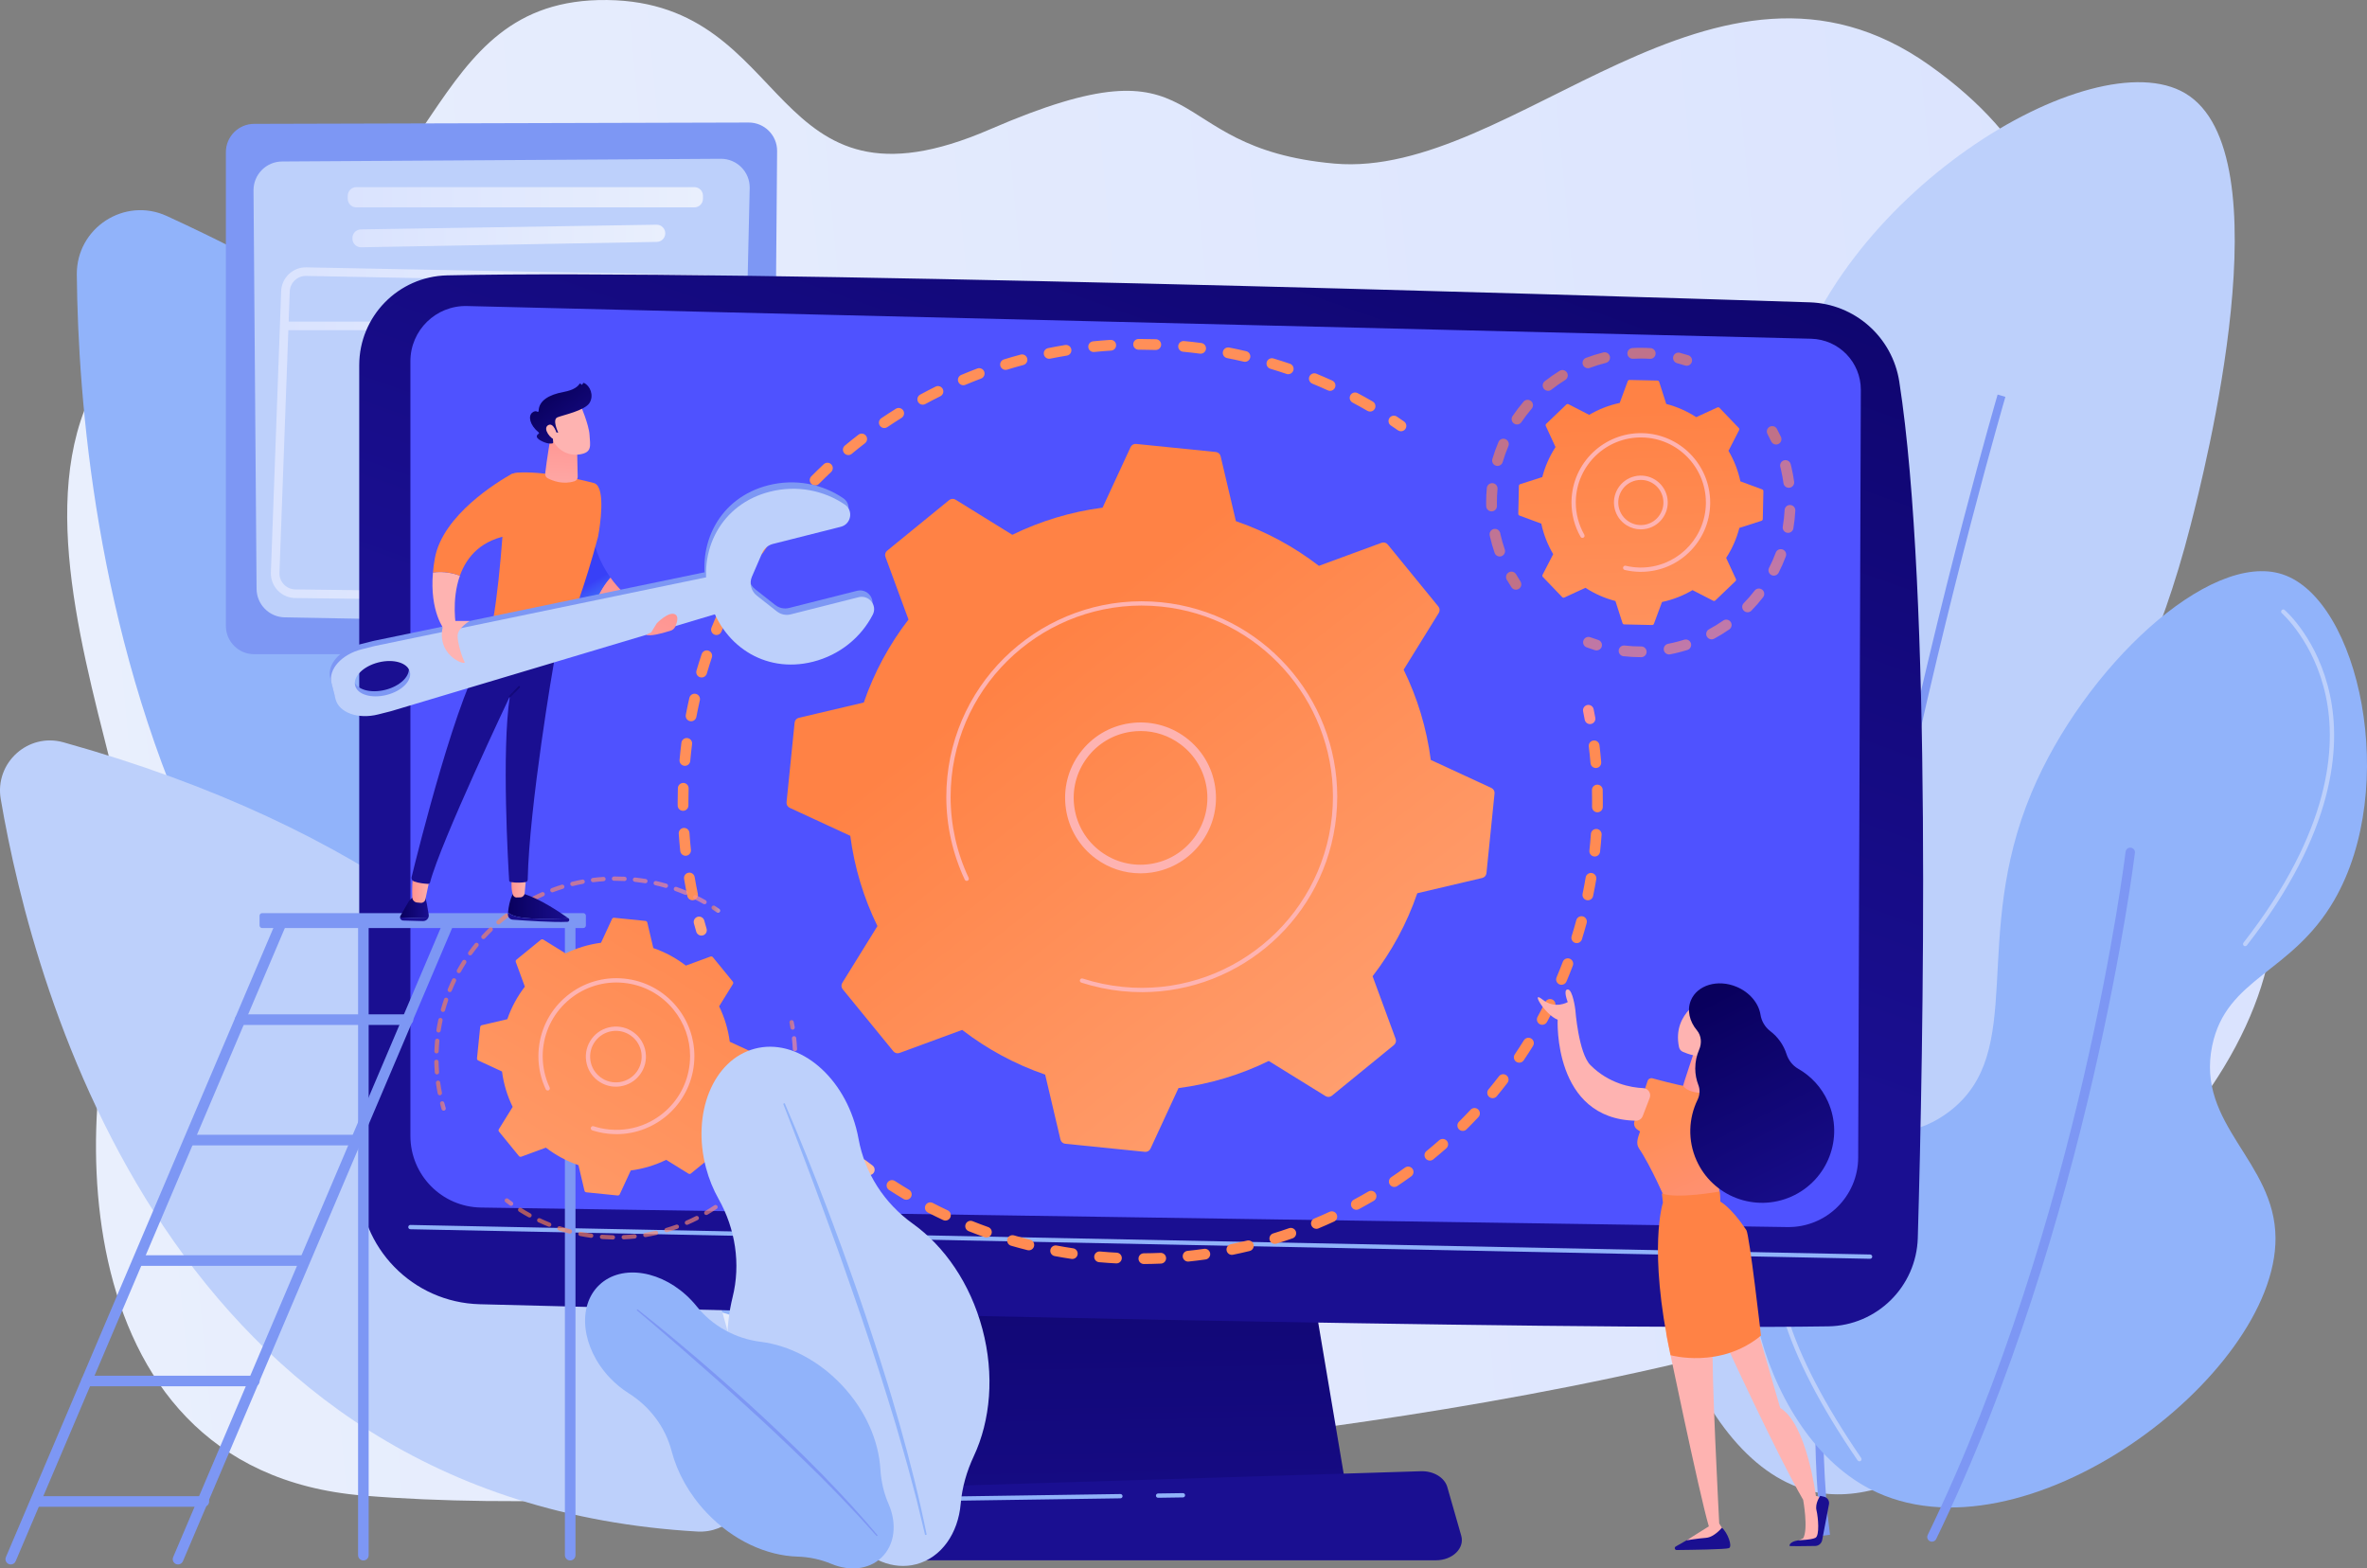 <svg width="1713" height="1135" viewBox="0 0 1713 1135" fill="none" xmlns="http://www.w3.org/2000/svg">
<rect x="0" y="0" width="1713" height="1135" fill="#808080" stroke="none"/>
<g clip-path="url(#clip0_1216_1482)">
<path d="M822.8 1048.53C822.8 1048.53 1413.41 999.394 1563.49 833.266C1713.57 667.139 1637.51 522.871 1507.65 492.246C1377.8 461.628 1352.15 419.428 1414.21 353.368C1476.27 287.301 1550.66 156.71 1396.24 47.16C1241.81 -62.389 1095.63 129.787 965.795 118.387C835.961 106.987 879.022 23.158 716.368 93.628C553.722 164.106 575.682 1.656 439.399 0.016C303.125 -1.624 324.05 156.766 175.33 201.005C-79.026 276.673 135.224 600.562 94.353 690.169C53.483 779.785 36.077 1063.41 262.541 1082.25C489.004 1101.09 822.8 1048.53 822.8 1048.53Z" fill="url(#paint0_linear_1216_1482)"/>
<path d="M55.584 198.696C57.328 380.276 107.538 861.217 581.549 965.258C608.032 971.069 633.774 952.767 637.039 925.859C653.513 790.166 649.579 399.254 120.748 156.328C90.093 142.245 55.266 164.973 55.584 198.704V198.696Z" fill="#91B3FA"/>
<path d="M0.533 578.199C24.5 719.059 123.415 1086.48 504.65 1108.3C525.949 1109.52 543.665 1092.09 542.853 1070.78C538.753 963.3 487.014 660.077 45.879 537.169C20.304 530.044 -3.926 552.032 0.533 578.207V578.199Z" fill="#BDD0FB"/>
<path d="M1313.64 1079.76C1381.25 1093.28 1467.59 1019.57 1495.41 939.058C1524.03 856.202 1471.54 821.492 1471.95 706.513C1472.41 575.899 1540.36 556.219 1585.32 380.164C1595.46 340.439 1654.14 110.577 1581.41 67.492C1514.15 27.656 1325.25 141.982 1292.14 288.319C1268.53 392.663 1341.51 436.472 1313.64 557.995C1289.18 664.623 1224.9 666.167 1200.28 769.046C1170.29 894.294 1224.86 1062.01 1313.64 1079.76Z" fill="#BDD0FB"/>
<path d="M1318.54 1111.4C1300.31 970.679 1335.87 753.578 1368.91 596.231C1404.68 425.876 1445.28 286.918 1445.68 285.533L1451.31 287.181C1450.91 288.566 1410.36 427.333 1374.64 597.473C1341.7 754.366 1306.24 970.751 1324.36 1110.65L1318.55 1111.4L1318.54 1111.4Z" fill="#7D97F4"/>
<path d="M1353.16 1077.46C1269.81 1034.04 1241.29 884.94 1288.67 836.482C1320.67 803.739 1366.59 838.178 1410.87 804.241C1467.42 760.91 1425.82 679.295 1470.28 573.447C1508.11 483.369 1598.86 398.14 1651.89 415.63C1707.4 433.94 1736.64 569.769 1689.23 651.511C1658.4 704.674 1611.21 707.285 1600.97 756.722C1589.09 814.096 1646.48 840.256 1646.79 895.879C1647.36 995.788 1463.42 1134.9 1353.16 1077.46Z" fill="#91B3FA"/>
<path d="M1398.14 1115.64C1397.65 1115.64 1397.14 1115.53 1396.66 1115.3C1394.97 1114.48 1394.27 1112.45 1395.09 1110.76C1505.58 883.117 1537.98 619.031 1538.3 616.388C1538.52 614.525 1540.21 613.196 1542.07 613.418C1543.94 613.641 1545.27 615.329 1545.04 617.192C1544.73 619.843 1512.19 885.068 1401.21 1113.73C1400.62 1114.94 1399.41 1115.64 1398.15 1115.64H1398.14Z" fill="#7D97F4"/>
<path d="M1624.83 684.716C1624.5 684.716 1624.17 684.613 1623.88 684.39C1623.2 683.864 1623.08 682.885 1623.61 682.208C1686.81 601.095 1690.92 540.512 1683.24 503.972C1674.95 464.542 1651.6 443.971 1651.37 443.764C1650.72 443.199 1650.65 442.219 1651.21 441.567C1651.78 440.914 1652.76 440.85 1653.4 441.407C1654.39 442.267 1677.78 462.878 1686.28 503.327C1694.1 540.512 1690 602.058 1626.06 684.111C1625.75 684.501 1625.3 684.708 1624.83 684.708V684.716Z" fill="#BDD0FB"/>
<path d="M1345.65 1057.51C1345.16 1057.51 1344.67 1057.27 1344.37 1056.83C1290.78 978.64 1272.51 918.233 1290.05 877.282C1305.64 840.884 1345.01 834.11 1345.41 834.046C1346.26 833.903 1347.05 834.484 1347.19 835.328C1347.33 836.172 1346.75 836.976 1345.91 837.111C1345.53 837.175 1307.79 843.711 1292.9 878.539C1275.83 918.447 1294.02 977.844 1346.94 1055.07C1347.43 1055.78 1347.25 1056.75 1346.54 1057.24C1346.27 1057.42 1345.96 1057.51 1345.66 1057.51H1345.65Z" fill="#BDD0FB"/>
<path d="M539.054 473.418H183.968C172.645 473.418 163.465 464.239 163.465 452.919V110.131C163.465 98.835 172.614 89.664 183.912 89.632L541.841 88.668C553.227 88.637 562.455 97.887 562.4 109.279L559.557 453.031C559.493 464.311 550.337 473.418 539.054 473.418Z" fill="#7D97F4"/>
<path d="M521.65 114.908L204.145 116.858C192.671 116.93 183.419 126.276 183.467 137.755L185.68 426.067C185.736 437.371 194.805 446.558 206.104 446.765L514.595 452.394C526.116 452.601 535.615 443.406 535.775 431.886L542.566 135.996C542.734 124.349 533.29 114.836 521.634 114.908H521.65Z" fill="#BDD0FB"/>
<path d="M502.516 135.423H257.891C254.452 135.423 251.664 138.21 251.664 141.648V143.83C251.664 147.268 254.452 150.055 257.891 150.055H502.516C505.955 150.055 508.743 147.268 508.743 143.83V141.648C508.743 138.21 505.955 135.423 502.516 135.423Z" fill="url(#paint1_linear_1216_1482)"/>
<path d="M481.446 169.169C481.271 172.425 478.604 174.996 475.347 175.052L261.4 178.953C257.921 179.017 255.062 176.214 255.062 172.735V172.226C255.062 168.827 257.786 166.056 261.186 166.001L475.132 162.609C478.739 162.553 481.638 165.563 481.446 169.169Z" fill="url(#paint2_linear_1216_1482)"/>
<path d="M503.28 436.249C503.208 436.249 503.137 436.249 503.065 436.249L213.691 432.778C208.89 432.722 204.4 430.788 201.063 427.341C197.719 423.894 195.928 419.348 196.023 414.548L203.468 210.956C203.555 206.235 205.506 201.777 208.946 198.457C212.394 195.146 216.908 193.354 221.702 193.466L510.574 199.086C520.423 199.277 528.29 207.445 528.115 217.293C528.115 217.309 528.115 217.325 528.115 217.341L521.171 418.727C520.996 428.408 512.994 436.249 503.288 436.249H503.28ZM221.351 199.675C218.318 199.675 215.459 200.83 213.262 202.939C211.016 205.105 209.742 208.01 209.686 211.123L202.242 414.715C202.186 417.788 203.348 420.757 205.53 423.002C207.712 425.255 210.634 426.513 213.771 426.545L503.145 430.016C509.554 430.151 514.841 424.953 514.953 418.552L521.896 217.142C522 210.733 516.872 205.415 510.454 205.288L221.582 199.667C221.503 199.667 221.431 199.667 221.351 199.667V199.675Z" fill="url(#paint3_linear_1216_1482)"/>
<path d="M521.259 238.954H206.111C204.391 238.954 202.998 237.561 202.998 235.842C202.998 234.122 204.391 232.729 206.111 232.729H521.259C522.979 232.729 524.372 234.122 524.372 235.842C524.372 237.561 522.979 238.954 521.259 238.954Z" fill="url(#paint4_linear_1216_1482)"/>
<path d="M703.182 852.094L677.535 1082.05H975.062L936.31 852.094H703.182Z" fill="url(#paint5_linear_1216_1482)"/>
<path d="M1039.15 1129.1H603.693C591.861 1129.1 582.975 1120.68 585.268 1111.63L590.858 1089.54C592.538 1082.9 599.847 1078.02 608.534 1077.75L1028.33 1064.66C1037.4 1064.37 1045.43 1069.19 1047.42 1076.1L1057.49 1111.28C1060.11 1120.42 1051.18 1129.11 1039.16 1129.11L1039.15 1129.1Z" fill="url(#paint6_linear_1216_1482)"/>
<path d="M259.977 264.317V854.331C259.977 902.868 298.657 942.561 347.188 943.811C562.727 949.368 1117.87 962.846 1323.05 959.821C1358.32 959.303 1386.89 931.09 1387.91 895.839C1391.86 758.768 1398.29 429.171 1374.51 276.147C1369.5 243.922 1342.29 219.824 1309.69 218.781C1129.1 213.001 528.672 194.66 323.587 199.269C288.219 200.065 259.977 228.947 259.977 264.325V264.317Z" fill="url(#paint7_linear_1216_1482)"/>
<path d="M297.01 261.443V821.994C297.01 850.334 319.758 873.421 348.104 873.843L1293.54 887.973C1321.64 888.395 1344.66 865.794 1344.77 837.7L1346.68 282.158C1346.75 262.072 1330.75 245.609 1310.66 245.124L337.976 221.464C315.506 220.915 297.002 238.978 297.002 261.443H297.01Z" fill="url(#paint8_linear_1216_1482)"/>
<path d="M1353.38 910.925C1353.38 910.925 1353.36 910.925 1353.35 910.925L296.978 889.542C296.118 889.526 295.441 888.817 295.457 887.958C295.473 887.098 296.222 886.381 297.042 886.437L1353.42 907.82C1354.28 907.836 1354.95 908.544 1354.94 909.404C1354.92 910.256 1354.23 910.925 1353.38 910.925Z" fill="#91B3FA"/>
<path d="M838.111 1083.87C837.26 1083.87 836.567 1083.18 836.559 1082.34C836.543 1081.48 837.236 1080.77 838.088 1080.76L856.074 1080.5H856.098C856.95 1080.5 857.643 1081.18 857.651 1082.03C857.667 1082.89 856.974 1083.6 856.122 1083.6L838.135 1083.87H838.111Z" fill="#91B3FA"/>
<path d="M601.392 1117.06C601.313 1117.06 601.225 1117.06 601.146 1117.04C600.294 1116.9 599.72 1116.11 599.856 1115.26L602.42 1099.18C603.813 1090.48 611.21 1084.07 620.024 1083.95L810.825 1081.16C811.677 1081.15 812.393 1081.84 812.401 1082.69C812.417 1083.55 811.724 1084.26 810.872 1084.26L620.072 1087.05C612.779 1087.15 606.64 1092.46 605.493 1099.67L602.929 1115.74C602.81 1116.51 602.149 1117.05 601.392 1117.05V1117.06Z" fill="#91B3FA"/>
<path d="M412.646 1129.23C410.528 1129.23 408.816 1127.52 408.816 1125.4V667.377C408.816 665.259 410.528 663.548 412.646 663.548C414.764 663.548 416.476 665.259 416.476 667.377V1125.4C416.476 1127.52 414.764 1129.23 412.646 1129.23Z" fill="#7D97F4"/>
<path d="M262.97 1129.23C260.853 1129.23 259.141 1127.52 259.141 1125.4V667.377C259.141 665.259 260.853 663.548 262.97 663.548C265.088 663.548 266.8 665.259 266.8 667.377V1125.4C266.8 1127.52 265.088 1129.23 262.97 1129.23Z" fill="#7D97F4"/>
<path d="M7.795 1132.13C7.293 1132.13 6.783 1132.04 6.298 1131.82C4.347 1131 3.439 1128.74 4.267 1126.8L200.251 665.873C201.079 663.922 203.333 663.023 205.275 663.843C207.226 664.67 208.134 666.923 207.306 668.866L11.322 1129.8C10.701 1131.26 9.284 1132.13 7.795 1132.13Z" fill="#7D97F4"/>
<path d="M128.853 1132.13C128.352 1132.13 127.842 1132.04 127.356 1131.82C125.406 1131 124.498 1128.74 125.326 1126.8L321.31 665.873C322.138 663.922 324.391 663.023 326.334 663.843C328.285 664.67 329.193 666.923 328.364 668.866L132.381 1129.79C131.759 1131.25 130.342 1132.13 128.853 1132.13V1132.13Z" fill="#7D97F4"/>
<path d="M422.128 660.786H189.717C188.683 660.786 187.846 661.623 187.846 662.656V669.718C187.846 670.751 188.683 671.589 189.717 671.589H422.128C423.162 671.589 423.999 670.751 423.999 669.718V662.656C423.999 661.623 423.162 660.786 422.128 660.786Z" fill="#7D97F4"/>
<path d="M295.233 741.684H173.816C171.698 741.684 169.986 739.973 169.986 737.855C169.986 735.737 171.698 734.026 173.816 734.026H295.233C297.351 734.026 299.063 735.737 299.063 737.855C299.063 739.973 297.351 741.684 295.233 741.684Z" fill="#7D97F4"/>
<path d="M257.978 821.189H136.561V828.856H257.978V821.189Z" fill="#7D97F4"/>
<path d="M221.917 908.369H100.5V916.035H221.917V908.369Z" fill="#7D97F4"/>
<path d="M184.089 1003.2H62.672C60.554 1003.2 58.842 1001.49 58.842 999.37C58.842 997.253 60.554 995.541 62.672 995.541H184.089C186.207 995.541 187.919 997.253 187.919 999.37C187.919 1001.49 186.207 1003.2 184.089 1003.2Z" fill="#7D97F4"/>
<path d="M147.524 1090.38H26.107C23.989 1090.38 22.277 1088.67 22.277 1086.55C22.277 1084.43 23.989 1082.72 26.107 1082.72H147.524C149.642 1082.72 151.354 1084.43 151.354 1086.55C151.354 1088.67 149.642 1090.38 147.524 1090.38Z" fill="#7D97F4"/>
<path d="M507.612 677.058C505.932 677.058 504.379 675.96 503.885 674.264C503.296 672.258 502.723 670.236 502.174 668.214C501.608 666.144 502.826 664.002 504.897 663.437C506.967 662.872 509.109 664.09 509.674 666.16C510.215 668.134 510.773 670.108 511.346 672.067C511.951 674.129 510.773 676.286 508.711 676.891C508.344 676.995 507.978 677.05 507.612 677.05V677.058Z" fill="url(#paint9_linear_1216_1482)"/>
<path d="M501.203 651.464C499.403 651.464 497.779 650.206 497.397 648.367C496.545 644.275 495.765 640.127 495.072 636.02C494.714 633.902 496.139 631.896 498.257 631.538C500.383 631.187 502.381 632.604 502.74 634.722C503.416 638.726 504.181 642.786 505.009 646.775C505.447 648.876 504.093 650.938 501.991 651.376C501.72 651.432 501.458 651.456 501.195 651.456L501.203 651.464ZM496.155 619.278C494.188 619.278 492.508 617.797 492.293 615.799C491.855 611.659 491.481 607.448 491.202 603.284C491.059 601.143 492.675 599.288 494.817 599.145C496.967 599.009 498.814 600.618 498.957 602.759C499.236 606.827 499.594 610.943 500.024 614.979C500.255 617.113 498.703 619.031 496.569 619.254C496.425 619.27 496.29 619.278 496.155 619.278ZM494.315 586.75C492.182 586.75 490.446 585.03 490.43 582.889C490.43 582.037 490.422 581.185 490.422 580.333C490.422 577.014 490.47 573.646 490.573 570.326C490.637 568.185 492.444 566.537 494.578 566.553C496.72 566.617 498.408 568.408 498.352 570.557C498.257 573.805 498.209 577.093 498.209 580.333C498.209 581.169 498.209 581.997 498.217 582.825C498.233 584.974 496.505 586.726 494.355 586.742H494.323L494.315 586.75ZM495.661 554.198C495.542 554.198 495.43 554.198 495.311 554.182C493.169 553.991 491.592 552.104 491.783 549.962C492.158 545.807 492.612 541.611 493.137 537.48C493.408 535.354 495.351 533.842 497.484 534.112C499.61 534.383 501.123 536.325 500.853 538.459C500.343 542.495 499.897 546.595 499.531 550.655C499.348 552.677 497.652 554.198 495.661 554.198ZM500.144 521.94C499.905 521.94 499.658 521.916 499.419 521.868C497.309 521.47 495.924 519.432 496.322 517.323C497.094 513.231 497.962 509.099 498.894 505.031C499.372 502.937 501.458 501.624 503.552 502.109C505.646 502.587 506.952 504.673 506.474 506.767C505.566 510.739 504.722 514.775 503.966 518.772C503.615 520.635 501.983 521.94 500.152 521.94H500.144ZM507.772 490.28C507.405 490.28 507.039 490.232 506.673 490.12C504.611 489.515 503.432 487.358 504.037 485.296C505.216 481.3 506.482 477.264 507.804 473.315C508.488 471.277 510.694 470.186 512.724 470.863C514.763 471.548 515.853 473.753 515.177 475.783C513.879 479.644 512.645 483.577 511.498 487.485C511.004 489.181 509.452 490.28 507.772 490.28ZM518.497 459.527C518.011 459.527 517.518 459.431 517.04 459.24C515.049 458.436 514.094 456.167 514.898 454.177C516.467 450.3 518.139 446.407 519.851 442.594C520.734 440.636 523.035 439.76 524.994 440.643C526.953 441.527 527.829 443.828 526.945 445.786C525.273 449.504 523.641 453.309 522.112 457.091C521.499 458.603 520.042 459.519 518.505 459.519L518.497 459.527ZM532.248 429.928C531.635 429.928 531.022 429.785 530.44 429.482C528.537 428.479 527.813 426.131 528.808 424.236C530.751 420.542 532.797 416.832 534.883 413.21C535.95 411.347 538.331 410.711 540.194 411.785C542.057 412.86 542.694 415.232 541.619 417.095C539.581 420.63 537.591 424.252 535.688 427.858C534.995 429.18 533.641 429.936 532.248 429.936V429.928ZM548.849 401.85C548.117 401.85 547.368 401.643 546.707 401.205C544.916 400.019 544.422 397.615 545.609 395.816C547.902 392.337 550.298 388.85 552.735 385.451C553.985 383.707 556.413 383.301 558.157 384.551C559.901 385.801 560.307 388.229 559.057 389.972C556.684 393.292 554.343 396.699 552.098 400.091C551.349 401.221 550.115 401.834 548.849 401.834V401.85ZM568.134 375.563C567.274 375.563 566.406 375.277 565.689 374.695C564.025 373.342 563.771 370.898 565.124 369.226C567.752 365.994 570.475 362.762 573.23 359.618C574.647 358.001 577.099 357.842 578.716 359.259C580.332 360.676 580.491 363.128 579.074 364.744C576.383 367.809 573.723 370.97 571.16 374.13C570.387 375.078 569.272 375.571 568.142 375.571L568.134 375.563ZM589.903 351.306C588.915 351.306 587.928 350.932 587.172 350.184C585.643 348.671 585.635 346.211 587.14 344.683C590.078 341.713 593.112 338.768 596.145 335.918C597.714 334.453 600.174 334.525 601.639 336.093C603.104 337.661 603.033 340.121 601.464 341.586C598.502 344.364 595.54 347.246 592.674 350.144C591.917 350.908 590.914 351.298 589.911 351.298L589.903 351.306ZM613.925 329.302C612.81 329.302 611.704 328.825 610.931 327.901C609.562 326.245 609.785 323.801 611.441 322.424C614.65 319.757 617.954 317.122 621.25 314.591C622.954 313.285 625.391 313.604 626.705 315.307C628.01 317.011 627.692 319.447 625.988 320.76C622.763 323.236 619.538 325.808 616.401 328.419C615.677 329.024 614.793 329.318 613.917 329.318L613.925 329.302ZM639.978 309.758C638.728 309.758 637.509 309.161 636.753 308.047C635.551 306.272 636.02 303.851 637.796 302.649C641.252 300.317 644.787 298.016 648.322 295.811C650.145 294.673 652.542 295.23 653.681 297.053C654.819 298.876 654.262 301.272 652.439 302.411C648.991 304.56 645.527 306.805 642.159 309.09C641.49 309.544 640.734 309.758 639.986 309.758H639.978ZM991.513 297.825C990.852 297.825 990.175 297.658 989.562 297.3C986.043 295.254 982.436 293.24 978.845 291.329C976.95 290.318 976.233 287.97 977.244 286.075C978.256 284.18 980.613 283.464 982.5 284.475C986.178 286.433 989.873 288.495 993.48 290.589C995.335 291.671 995.964 294.052 994.881 295.907C994.156 297.148 992.859 297.841 991.521 297.841L991.513 297.825ZM667.806 292.857C666.428 292.857 665.091 292.117 664.382 290.82C663.363 288.933 664.064 286.576 665.951 285.549C669.621 283.559 673.364 281.617 677.09 279.778C679.017 278.83 681.35 279.619 682.297 281.537C683.245 283.464 682.457 285.796 680.538 286.744C676.899 288.543 673.244 290.437 669.661 292.38C669.072 292.698 668.435 292.85 667.814 292.85L667.806 292.857ZM962.578 282.843C962.037 282.843 961.487 282.731 960.962 282.492C957.275 280.805 953.485 279.165 949.703 277.612C947.72 276.792 946.773 274.524 947.585 272.541C948.405 270.559 950.674 269.612 952.657 270.424C956.527 272.016 960.404 273.696 964.186 275.423C966.137 276.315 966.997 278.623 966.105 280.574C965.452 282.007 964.043 282.851 962.57 282.851L962.578 282.843ZM697.139 278.783C695.618 278.783 694.177 277.891 693.556 276.402C692.72 274.42 693.651 272.143 695.634 271.315C699.456 269.707 703.381 268.147 707.275 266.674C709.281 265.918 711.527 266.929 712.283 268.943C713.04 270.949 712.028 273.194 710.014 273.95C706.208 275.383 702.378 276.912 698.644 278.48C698.15 278.687 697.641 278.783 697.139 278.783ZM932.297 270.798C931.883 270.798 931.461 270.734 931.039 270.591C927.178 269.277 923.252 268.012 919.351 266.849C917.296 266.236 916.126 264.063 916.739 262.009C917.352 259.955 919.526 258.785 921.58 259.398C925.569 260.592 929.598 261.882 933.547 263.227C935.578 263.92 936.661 266.133 935.968 268.163C935.419 269.779 933.906 270.798 932.289 270.798H932.297ZM727.698 267.669C726.034 267.669 724.497 266.595 723.988 264.931C723.351 262.877 724.505 260.703 726.56 260.075C730.557 258.841 734.617 257.67 738.63 256.604C740.709 256.046 742.835 257.28 743.392 259.358C743.949 261.436 742.715 263.561 740.637 264.119C736.72 265.17 732.754 266.308 728.845 267.51C728.463 267.629 728.08 267.685 727.698 267.685V267.669ZM900.974 261.818C900.679 261.818 900.385 261.786 900.082 261.714C896.117 260.791 892.08 259.923 888.075 259.143C885.965 258.737 884.587 256.691 885.001 254.582C885.415 252.472 887.454 251.095 889.564 251.509C893.664 252.305 897.797 253.188 901.858 254.144C903.952 254.629 905.249 256.723 904.756 258.817C904.334 260.608 902.741 261.818 900.974 261.818ZM759.261 259.621C757.445 259.621 755.829 258.347 755.455 256.508C755.025 254.406 756.386 252.352 758.496 251.923C762.581 251.095 766.737 250.33 770.854 249.662C772.98 249.311 774.97 250.752 775.321 252.87C775.663 254.988 774.23 256.986 772.112 257.336C768.091 257.989 764.03 258.737 760.041 259.541C759.778 259.597 759.524 259.621 759.269 259.621H759.261ZM868.91 255.959C868.742 255.959 868.567 255.951 868.392 255.927C864.363 255.394 860.255 254.932 856.194 254.542C854.06 254.343 852.491 252.44 852.69 250.307C852.889 248.165 854.776 246.597 856.926 246.804C861.091 247.194 865.287 247.671 869.411 248.221C871.537 248.499 873.034 250.458 872.755 252.583C872.493 254.542 870.828 255.959 868.91 255.959ZM791.468 254.741C789.494 254.741 787.806 253.252 787.607 251.246C787.392 249.112 788.944 247.202 791.086 246.987C795.218 246.565 799.431 246.223 803.603 245.96C805.761 245.817 807.592 247.449 807.727 249.59C807.863 251.732 806.238 253.578 804.096 253.714C800.02 253.977 795.903 254.311 791.866 254.717C791.731 254.733 791.604 254.733 791.468 254.733V254.741ZM836.423 253.26C836.376 253.26 836.336 253.26 836.288 253.26C832.482 253.133 828.636 253.061 824.854 253.061H824.018C824.018 253.061 824.018 253.061 824.01 253.061C821.868 253.061 820.133 251.326 820.125 249.184C820.125 247.035 821.852 245.291 824.002 245.283H824.862C828.732 245.283 832.665 245.347 836.567 245.482C838.709 245.554 840.389 247.353 840.317 249.502C840.245 251.604 838.517 253.252 836.431 253.252L836.423 253.26Z" fill="url(#paint10_linear_1216_1482)"/>
<path d="M1013.89 312.083C1013.12 312.083 1012.35 311.86 1011.67 311.39C1009.99 310.22 1008.3 309.066 1006.59 307.927C1004.81 306.733 1004.33 304.321 1005.52 302.538C1006.71 300.754 1009.13 300.277 1010.91 301.463C1012.65 302.625 1014.38 303.811 1016.1 305.006C1017.86 306.232 1018.3 308.652 1017.07 310.419C1016.32 311.502 1015.11 312.091 1013.88 312.091L1013.89 312.083Z" fill="url(#paint11_linear_1216_1482)"/>
<path d="M1150.68 523.986C1148.84 523.986 1147.21 522.673 1146.86 520.802C1146.49 518.788 1146.1 516.774 1145.69 514.767C1145.26 512.666 1146.63 510.612 1148.73 510.182C1150.83 509.76 1152.88 511.113 1153.31 513.215C1153.73 515.269 1154.13 517.323 1154.51 519.393C1154.9 521.502 1153.5 523.532 1151.39 523.915C1151.15 523.954 1150.92 523.978 1150.68 523.978V523.986Z" fill="url(#paint12_linear_1216_1482)"/>
<path d="M827.817 914.715C825.683 914.715 823.947 912.995 823.931 910.854C823.915 908.704 825.643 906.953 827.793 906.945C831.79 906.921 835.851 906.817 839.856 906.642C842.022 906.563 843.813 908.211 843.909 910.36C844.004 912.51 842.34 914.317 840.19 914.412C836.09 914.595 831.933 914.699 827.841 914.723H827.817V914.715ZM807.967 914.261C807.895 914.261 807.831 914.261 807.76 914.261C805.873 914.165 803.978 914.046 802.091 913.919C799.861 913.767 797.632 913.592 795.418 913.393C793.276 913.202 791.7 911.315 791.891 909.174C792.082 907.032 793.961 905.448 796.111 905.647C798.277 905.838 800.45 906.013 802.632 906.165C804.479 906.292 806.327 906.403 808.174 906.499C810.316 906.61 811.964 908.441 811.852 910.583C811.741 912.661 810.029 914.269 807.975 914.269L807.967 914.261ZM859.817 912.947C857.851 912.947 856.163 911.459 855.956 909.46C855.733 907.327 857.285 905.416 859.419 905.193C863.416 904.78 867.453 904.278 871.402 903.721C873.536 903.41 875.495 904.899 875.798 907.024C876.1 909.15 874.619 911.116 872.493 911.419C868.448 911.992 864.316 912.502 860.223 912.923C860.088 912.939 859.953 912.947 859.817 912.947ZM776.038 911.061C775.847 911.061 775.656 911.045 775.457 911.021C771.38 910.416 767.279 909.723 763.259 908.975C761.149 908.577 759.755 906.547 760.153 904.437C760.551 902.327 762.582 900.942 764.692 901.332C768.617 902.065 772.622 902.741 776.603 903.331C778.729 903.649 780.194 905.623 779.876 907.749C779.589 909.675 777.925 911.061 776.038 911.061ZM891.507 908.083C889.7 908.083 888.075 906.817 887.701 904.971C887.271 902.869 888.633 900.815 890.735 900.385C894.668 899.581 898.633 898.697 902.519 897.75C904.605 897.24 906.707 898.522 907.217 900.608C907.726 902.694 906.445 904.795 904.358 905.305C900.377 906.276 896.316 907.176 892.295 908.004C892.033 908.059 891.77 908.083 891.515 908.083H891.507ZM744.571 904.803C744.26 904.803 743.942 904.764 743.623 904.684C739.634 903.689 735.613 902.606 731.68 901.46C729.618 900.863 728.431 898.705 729.029 896.643C729.626 894.582 731.784 893.395 733.846 893.992C737.684 895.107 741.609 896.166 745.511 897.137C747.597 897.655 748.863 899.764 748.337 901.85C747.899 903.617 746.307 904.795 744.571 904.795V904.803ZM922.576 900.154C920.912 900.154 919.375 899.079 918.866 897.408C918.237 895.354 919.383 893.18 921.437 892.552C925.259 891.373 929.113 890.108 932.879 888.794C934.91 888.085 937.123 889.152 937.832 891.182C938.54 893.212 937.473 895.425 935.443 896.134C931.581 897.479 927.64 898.777 923.731 899.979C923.348 900.098 922.966 900.154 922.584 900.154H922.576ZM713.868 895.521C713.438 895.521 712.993 895.449 712.563 895.298C708.701 893.921 704.807 892.448 700.993 890.928C699.003 890.131 698.031 887.871 698.828 885.88C699.624 883.89 701.877 882.911 703.876 883.715C707.602 885.204 711.4 886.637 715.174 887.982C717.197 888.706 718.248 890.928 717.531 892.95C716.966 894.542 715.469 895.529 713.868 895.529V895.521ZM952.674 889.256C951.153 889.256 949.712 888.356 949.083 886.867C948.254 884.885 949.186 882.608 951.169 881.78C954.855 880.236 958.566 878.604 962.196 876.924C964.147 876.025 966.456 876.877 967.356 878.819C968.256 880.769 967.412 883.078 965.461 883.978C961.743 885.697 957.945 887.369 954.17 888.945C953.677 889.152 953.175 889.248 952.674 889.248V889.256ZM684.217 883.285C683.659 883.285 683.094 883.166 682.561 882.911C678.842 881.16 675.108 879.313 671.469 877.434C669.566 876.447 668.818 874.098 669.805 872.196C670.792 870.293 673.141 869.545 675.044 870.532C678.595 872.371 682.242 874.17 685.873 875.881C687.816 876.797 688.652 879.114 687.736 881.056C687.075 882.465 685.674 883.285 684.217 883.285ZM981.585 875.475C980.199 875.475 978.862 874.735 978.161 873.429C977.142 871.543 977.85 869.178 979.745 868.167C983.273 866.273 986.808 864.282 990.263 862.26C992.111 861.178 994.499 861.799 995.582 863.654C996.665 865.508 996.044 867.889 994.189 868.971C990.654 871.041 987.031 873.079 983.424 875.014C982.835 875.324 982.206 875.475 981.585 875.475ZM655.903 868.215C655.226 868.215 654.541 868.04 653.912 867.666C650.393 865.564 646.858 863.367 643.41 861.138C641.611 859.968 641.093 857.563 642.263 855.764C643.434 853.965 645.839 853.448 647.638 854.618C651.006 856.799 654.454 858.941 657.893 860.995C659.741 862.093 660.338 864.481 659.239 866.32C658.515 867.538 657.225 868.215 655.895 868.215H655.903ZM1009.05 858.957C1007.79 858.957 1006.56 858.352 1005.81 857.229C1004.62 855.446 1005.1 853.034 1006.88 851.84C1010.2 849.618 1013.53 847.302 1016.79 844.945C1018.52 843.688 1020.96 844.078 1022.22 845.813C1023.47 847.549 1023.08 849.985 1021.35 851.243C1018.02 853.655 1014.6 856.027 1011.21 858.296C1010.55 858.742 1009.8 858.957 1009.05 858.957H1009.05ZM1034.8 839.866C1033.67 839.866 1032.55 839.381 1031.79 838.441C1030.43 836.778 1030.67 834.334 1032.34 832.972C1035.43 830.441 1038.52 827.814 1041.53 825.155C1043.14 823.738 1045.6 823.889 1047.02 825.497C1048.44 827.105 1048.28 829.565 1046.68 830.982C1043.6 833.705 1040.43 836.395 1037.26 838.991C1036.53 839.58 1035.66 839.866 1034.8 839.866ZM1058.6 818.38C1057.6 818.38 1056.6 817.998 1055.84 817.234C1054.33 815.713 1054.34 813.253 1055.86 811.741C1058.7 808.914 1061.53 805.993 1064.27 803.063C1065.73 801.495 1068.19 801.407 1069.76 802.88C1071.33 804.345 1071.42 806.805 1069.94 808.373C1067.14 811.366 1064.25 814.36 1061.33 817.249C1060.58 818.006 1059.58 818.38 1058.6 818.38ZM1080.22 794.696C1079.35 794.696 1078.47 794.402 1077.75 793.805C1076.09 792.435 1075.86 789.983 1077.23 788.336C1079.79 785.239 1082.33 782.062 1084.77 778.886C1086.07 777.182 1088.52 776.864 1090.22 778.169C1091.93 779.475 1092.24 781.919 1090.94 783.623C1088.45 786.871 1085.85 790.127 1083.22 793.295C1082.45 794.227 1081.34 794.704 1080.23 794.704L1080.22 794.696ZM1099.47 769.022C1098.72 769.022 1097.96 768.807 1097.29 768.354C1095.52 767.152 1095.05 764.731 1096.25 762.956C1098.5 759.629 1100.72 756.213 1102.84 752.814C1103.98 750.991 1106.38 750.442 1108.2 751.572C1110.02 752.711 1110.58 755.107 1109.44 756.93C1107.28 760.409 1105.01 763.896 1102.7 767.311C1101.95 768.425 1100.72 769.022 1099.47 769.022H1099.47ZM1116.14 741.597C1115.51 741.597 1114.88 741.446 1114.29 741.127C1112.41 740.101 1111.7 737.744 1112.73 735.857C1114.64 732.331 1116.52 728.724 1118.31 725.118C1119.26 723.192 1121.59 722.403 1123.51 723.359C1125.44 724.314 1126.22 726.647 1125.27 728.565C1123.44 732.251 1121.52 735.953 1119.56 739.559C1118.86 740.857 1117.52 741.589 1116.14 741.589V741.597ZM1130.07 712.659C1129.57 712.659 1129.05 712.564 1128.56 712.349C1126.59 711.513 1125.65 709.236 1126.49 707.254C1128.05 703.552 1129.57 699.771 1130.99 696.013C1131.75 694.007 1133.99 692.996 1136.01 693.752C1138.01 694.516 1139.02 696.753 1138.27 698.768C1136.81 702.613 1135.26 706.49 1133.66 710.279C1133.03 711.76 1131.59 712.651 1130.07 712.651V712.659ZM1141.1 682.519C1140.72 682.519 1140.33 682.464 1139.95 682.344C1137.9 681.707 1136.75 679.526 1137.39 677.48C1138.59 673.651 1139.72 669.75 1140.77 665.889C1141.32 663.819 1143.47 662.593 1145.54 663.151C1147.61 663.716 1148.83 665.849 1148.28 667.919C1147.2 671.876 1146.04 675.864 1144.82 679.789C1144.3 681.453 1142.77 682.519 1141.11 682.519H1141.1ZM1149.14 651.488C1148.87 651.488 1148.61 651.464 1148.34 651.408C1146.24 650.97 1144.88 648.916 1145.32 646.815C1146.13 642.89 1146.89 638.894 1147.55 634.953C1147.91 632.835 1149.92 631.41 1152.03 631.769C1154.15 632.127 1155.58 634.133 1155.22 636.251C1154.53 640.287 1153.77 644.379 1152.93 648.399C1152.55 650.238 1150.93 651.496 1149.13 651.496L1149.14 651.488ZM1154.12 619.819C1153.98 619.819 1153.84 619.819 1153.7 619.795C1151.56 619.565 1150.02 617.646 1150.25 615.513C1150.68 611.548 1151.05 607.504 1151.33 603.484C1151.48 601.342 1153.33 599.734 1155.49 599.885C1157.63 600.037 1159.24 601.899 1159.09 604.041C1158.79 608.149 1158.42 612.288 1157.97 616.348C1157.76 618.339 1156.07 619.819 1154.11 619.819H1154.12ZM1156.05 587.817H1156.01C1153.86 587.785 1152.14 586.025 1152.17 583.876C1152.18 582.467 1152.19 581.066 1152.19 579.665C1152.19 577.038 1152.16 574.418 1152.1 571.799C1152.05 569.65 1153.75 567.875 1155.9 567.819C1158.09 567.787 1159.82 569.467 1159.88 571.616C1159.94 574.291 1159.97 576.974 1159.97 579.665C1159.97 581.098 1159.96 582.539 1159.95 583.979C1159.92 586.113 1158.19 587.817 1156.06 587.817H1156.05ZM1154.92 555.774C1152.92 555.774 1151.21 554.238 1151.05 552.215C1150.71 548.219 1150.3 544.183 1149.81 540.203C1149.55 538.069 1151.07 536.135 1153.2 535.872C1155.34 535.609 1157.27 537.13 1157.54 539.263C1158.03 543.339 1158.45 547.471 1158.8 551.563C1158.98 553.704 1157.39 555.583 1155.25 555.758C1155.14 555.766 1155.03 555.774 1154.92 555.774H1154.92Z" fill="url(#paint13_linear_1216_1482)"/>
<path d="M629.077 850.391C628.273 850.391 627.469 850.144 626.776 849.634C625.088 848.392 623.408 847.127 621.752 845.853C620.048 844.547 619.722 842.103 621.035 840.4C622.341 838.696 624.786 838.37 626.49 839.683C628.114 840.925 629.754 842.159 631.402 843.369C633.13 844.643 633.497 847.079 632.223 848.806C631.458 849.841 630.28 850.391 629.093 850.391H629.077Z" fill="url(#paint14_linear_1216_1482)"/>
<path d="M646.515 760.767C647.59 762.08 649.373 762.566 650.966 761.985L696.327 745.306C714.21 759.079 734.418 770.097 756.386 777.644L767.454 824.653C767.844 826.301 769.238 827.526 770.918 827.694L828.596 833.537C830.284 833.704 831.893 832.789 832.601 831.252L852.873 787.412C875.908 784.418 897.916 777.675 918.196 767.772L959.298 793.207C960.739 794.099 962.586 793.979 963.9 792.905L1008.81 756.253C1010.13 755.178 1010.61 753.395 1010.03 751.803L993.352 706.449C1007.13 688.569 1018.15 668.364 1025.69 646.4L1072.71 635.335C1074.36 634.945 1075.58 633.559 1075.75 631.872L1081.6 574.203C1081.77 572.515 1080.85 570.907 1079.31 570.199L1035.46 549.93C1032.47 526.899 1025.73 504.896 1015.82 484.619L1041.26 443.525C1042.15 442.084 1042.03 440.237 1040.96 438.924L1004.3 394.016C1003.23 392.703 1001.44 392.217 999.849 392.798L954.488 409.476C936.605 395.704 916.397 384.686 894.429 377.139L883.361 330.13C882.971 328.482 881.585 327.264 879.897 327.089L822.219 321.246C820.531 321.071 818.922 321.994 818.214 323.531L797.942 367.371C774.907 370.364 752.899 377.107 732.619 387.011L691.525 361.576C690.084 360.684 688.237 360.803 686.923 361.878L642.008 398.53C640.694 399.605 640.209 401.388 640.79 402.98L657.471 448.333C643.696 466.214 632.676 486.418 625.128 508.382L578.111 519.448C576.462 519.838 575.244 521.223 575.069 522.911L569.225 580.58C569.057 582.267 569.973 583.876 571.51 584.584L615.358 604.853C618.352 627.883 625.096 649.887 635.001 670.164L609.562 711.258C608.67 712.699 608.789 714.546 609.864 715.859L646.523 760.767H646.515Z" fill="url(#paint15_linear_1216_1482)"/>
<path d="M825.3 631.983C813.659 631.983 802.368 628.273 792.854 621.204C781.149 612.511 773.529 599.773 771.411 585.356C769.285 570.931 772.9 556.546 781.603 544.843C790.298 533.141 803.037 525.53 817.457 523.405C831.885 521.279 846.273 524.893 857.977 533.595C869.682 542.288 877.302 555.025 879.42 569.442C883.807 599.216 863.153 627.008 833.374 631.394C830.674 631.792 827.975 631.991 825.3 631.991V631.983ZM825.515 529.017C823.142 529.017 820.753 529.192 818.357 529.542C805.577 531.429 794.295 538.172 786.587 548.545C778.88 558.91 775.671 571.664 777.558 584.441C779.445 597.218 786.189 608.499 796.564 616.205C806.931 623.911 819.686 627.119 832.466 625.232C858.853 621.347 877.158 596.716 873.265 570.334C871.378 557.557 864.634 546.276 854.259 538.57C845.827 532.305 835.826 529.017 825.507 529.017H825.515Z" fill="url(#paint16_linear_1216_1482)"/>
<path d="M826.407 717.977C821.654 717.977 816.869 717.738 812.043 717.252C802.003 716.233 792.082 714.155 782.567 711.074C781.906 710.86 781.492 710.254 781.492 709.594C781.492 709.434 781.516 709.275 781.572 709.116C781.834 708.296 782.71 707.85 783.53 708.113C792.838 711.13 802.536 713.16 812.362 714.155C888.274 721.838 956.256 666.366 963.94 590.483C964.418 585.762 964.657 581.065 964.649 576.416C964.633 506.376 911.413 446.136 840.246 438.931C764.341 431.249 696.351 486.721 688.668 562.604C688.198 567.285 687.959 571.966 687.959 576.639C687.959 596.883 692.394 616.905 701.017 635.239C701.121 635.454 701.168 635.677 701.16 635.9C701.16 636.481 700.834 637.046 700.269 637.309C699.488 637.675 698.565 637.341 698.198 636.56C689.384 617.805 684.854 597.337 684.846 576.639C684.846 571.862 685.085 567.07 685.57 562.293C693.429 484.707 762.964 427.993 840.556 435.843C913.324 443.214 967.746 504.8 967.762 576.416C967.762 581.169 967.523 585.969 967.037 590.801C959.664 663.564 898.052 717.985 826.415 717.985L826.407 717.977Z" fill="url(#paint17_linear_1216_1482)"/>
<path d="M1132.11 432.396L1147.38 425.367C1153.95 429.65 1161.26 432.906 1169.08 434.92L1174.21 450.905C1174.39 451.463 1174.9 451.853 1175.49 451.861L1195.64 452.298C1196.23 452.314 1196.77 451.948 1196.96 451.399L1202.78 435.652C1210.68 433.98 1218.12 431.035 1224.87 427.046L1239.82 434.729C1240.34 434.999 1240.98 434.904 1241.4 434.498L1255.96 420.558C1256.38 420.152 1256.51 419.515 1256.26 418.982L1249.23 403.721C1253.51 397.145 1256.77 389.837 1258.78 382.02L1274.77 376.893C1275.33 376.71 1275.72 376.2 1275.73 375.611L1276.17 355.462C1276.18 354.873 1275.82 354.34 1275.27 354.141L1259.52 348.329C1257.84 340.432 1254.9 332.989 1250.91 326.238L1258.59 311.295C1258.86 310.77 1258.77 310.133 1258.36 309.711L1244.42 295.158C1244.01 294.736 1243.38 294.609 1242.84 294.856L1227.58 301.885C1221 297.602 1213.69 294.346 1205.87 292.332L1200.75 276.347C1200.56 275.79 1200.05 275.399 1199.46 275.391L1179.31 274.954C1178.72 274.938 1178.19 275.304 1177.99 275.853L1172.18 291.6C1164.28 293.272 1156.83 296.217 1150.08 300.206L1135.14 292.523C1134.61 292.253 1133.97 292.348 1133.55 292.754L1119 306.694C1118.58 307.1 1118.46 307.737 1118.7 308.27L1125.73 323.531C1121.44 330.107 1118.19 337.415 1116.17 345.232L1100.18 350.359C1099.63 350.542 1099.24 351.052 1099.23 351.641L1098.79 371.79C1098.77 372.379 1099.14 372.912 1099.69 373.111L1115.44 378.923C1117.11 386.82 1120.06 394.263 1124.05 401.014L1116.36 415.957C1116.09 416.482 1116.19 417.119 1116.59 417.541L1130.54 432.094C1130.94 432.516 1131.58 432.643 1132.11 432.396Z" fill="url(#paint18_linear_1216_1482)"/>
<path d="M1187.44 383.078C1183.83 383.078 1180.28 382.067 1177.15 380.101C1172.75 377.346 1169.68 373.031 1168.52 367.968C1167.36 362.905 1168.24 357.691 1171 353.288C1173.75 348.886 1178.06 345.821 1183.13 344.659C1193.6 342.255 1204.04 348.814 1206.45 359.267C1207.61 364.33 1206.73 369.544 1203.97 373.947C1201.22 378.349 1196.9 381.414 1191.84 382.576C1190.38 382.911 1188.91 383.078 1187.45 383.078H1187.44ZM1187.48 347.286C1186.27 347.286 1185.05 347.421 1183.83 347.7C1179.57 348.679 1175.95 351.25 1173.63 354.952C1171.32 358.654 1170.58 363.032 1171.56 367.284C1172.54 371.535 1175.11 375.157 1178.81 377.473C1182.51 379.79 1186.89 380.53 1191.14 379.551C1195.4 378.572 1199.02 376.001 1201.33 372.299C1203.65 368.597 1204.39 364.219 1203.41 359.968C1201.68 352.413 1194.93 347.286 1187.49 347.286H1187.48Z" fill="url(#paint19_linear_1216_1482)"/>
<g opacity="0.64">
<path d="M1097.08 426.743C1095.82 426.743 1094.58 426.123 1093.83 424.984C1092.66 423.201 1091.53 421.354 1090.45 419.499C1089.38 417.636 1090.02 415.264 1091.89 414.189C1093.75 413.114 1096.12 413.759 1097.2 415.622C1098.19 417.35 1099.25 419.069 1100.33 420.725C1101.51 422.524 1101.01 424.928 1099.21 426.107C1098.56 426.536 1097.82 426.743 1097.08 426.743Z" fill="url(#paint20_linear_1216_1482)"/>
<path d="M1085.32 402.71C1083.7 402.71 1082.2 401.699 1081.64 400.083C1080.36 396.357 1079.27 392.52 1078.38 388.667L1078.11 387.449C1077.65 385.355 1078.98 383.277 1081.07 382.823C1083.17 382.362 1085.25 383.691 1085.7 385.785L1085.95 386.931C1086.78 390.522 1087.8 394.096 1088.99 397.559C1089.69 399.589 1088.61 401.802 1086.58 402.495C1086.15 402.638 1085.73 402.71 1085.32 402.71ZM1079.44 370.07C1077.34 370.07 1075.61 368.39 1075.56 366.281C1075.53 365.365 1075.52 364.442 1075.52 363.526C1075.52 360.079 1075.68 356.584 1076.01 353.153C1076.21 351.012 1078.1 349.451 1080.25 349.642C1082.39 349.841 1083.96 351.736 1083.76 353.878C1083.45 357.07 1083.3 360.318 1083.3 363.526C1083.3 364.378 1083.31 365.23 1083.33 366.09C1083.39 368.239 1081.69 370.014 1079.54 370.07C1079.51 370.07 1079.48 370.07 1079.45 370.07H1079.44ZM1083.76 337.192C1083.4 337.192 1083.02 337.144 1082.66 337.032C1080.6 336.427 1079.42 334.27 1080.02 332.208C1081.25 328.021 1082.74 323.865 1084.45 319.845C1085.29 317.871 1087.58 316.955 1089.55 317.791C1091.53 318.635 1092.45 320.912 1091.61 322.894C1090.01 326.628 1088.63 330.504 1087.48 334.397C1086.99 336.093 1085.44 337.192 1083.76 337.192ZM1097.85 307.179C1097.1 307.179 1096.35 306.964 1095.68 306.518C1093.9 305.324 1093.43 302.904 1094.62 301.121C1097.06 297.499 1099.74 293.988 1102.58 290.676C1103.98 289.044 1106.43 288.861 1108.07 290.254C1109.7 291.655 1109.88 294.107 1108.49 295.739C1105.84 298.82 1103.35 302.092 1101.08 305.46C1100.33 306.574 1099.1 307.179 1097.85 307.179ZM1120.35 282.827C1119.2 282.827 1118.07 282.325 1117.3 281.354C1115.96 279.674 1116.25 277.23 1117.93 275.893C1121.35 273.178 1124.96 270.647 1128.67 268.354C1130.5 267.223 1132.89 267.797 1134.02 269.62C1135.15 271.451 1134.58 273.839 1132.76 274.969C1129.3 277.103 1125.94 279.459 1122.76 281.983C1122.05 282.548 1121.2 282.827 1120.35 282.827ZM1149.18 266.475C1147.61 266.475 1146.13 265.52 1145.54 263.959C1144.79 261.953 1145.8 259.708 1147.81 258.952C1151.87 257.416 1156.09 256.102 1160.34 255.043C1162.42 254.526 1164.53 255.792 1165.05 257.877C1165.57 259.963 1164.3 262.073 1162.22 262.59C1158.27 263.577 1154.34 264.803 1150.55 266.228C1150.1 266.395 1149.64 266.483 1149.18 266.483V266.475ZM1194.3 259.661C1194.23 259.661 1194.14 259.661 1194.06 259.661C1191.92 259.525 1189.73 259.462 1187.58 259.462C1185.67 259.493 1183.75 259.517 1181.84 259.621C1179.72 259.724 1177.86 258.1 1177.74 255.959C1177.62 253.817 1179.26 251.978 1181.41 251.859C1183.45 251.747 1185.53 251.66 1187.58 251.692C1189.89 251.692 1192.23 251.763 1194.54 251.907C1196.68 252.042 1198.31 253.889 1198.17 256.03C1198.05 258.092 1196.34 259.676 1194.3 259.676L1194.3 259.661Z" fill="url(#paint21_linear_1216_1482)"/>
<path d="M1220.65 264.684C1220.25 264.684 1219.86 264.62 1219.46 264.493C1217.57 263.88 1215.64 263.314 1213.71 262.813C1211.63 262.272 1210.39 260.146 1210.93 258.068C1211.47 255.99 1213.6 254.749 1215.68 255.29C1217.75 255.831 1219.83 256.436 1221.85 257.097C1223.9 257.758 1225.01 259.947 1224.35 261.993C1223.82 263.641 1222.3 264.684 1220.66 264.684H1220.65Z" fill="url(#paint22_linear_1216_1482)"/>
</g>
<g opacity="0.64">
<path d="M1285.35 321.684C1283.88 321.684 1282.48 320.856 1281.82 319.439C1280.98 317.64 1280.08 315.841 1279.13 314.089C1278.11 312.203 1278.81 309.846 1280.7 308.819C1282.59 307.8 1284.96 308.501 1285.98 310.395C1286.99 312.282 1287.97 314.217 1288.87 316.151C1289.78 318.094 1288.94 320.41 1286.99 321.318C1286.46 321.565 1285.9 321.684 1285.35 321.684H1285.35Z" fill="url(#paint23_linear_1216_1482)"/>
<path d="M1187.38 475.568C1183.22 475.568 1179.02 475.329 1174.89 474.867C1172.75 474.628 1171.21 472.702 1171.46 470.568C1171.7 468.435 1173.64 466.906 1175.76 467.145C1179.61 467.583 1183.52 467.798 1187.38 467.798H1187.75C1187.75 467.798 1187.77 467.798 1187.78 467.798C1189.91 467.798 1191.65 469.525 1191.66 471.667C1191.68 473.816 1189.94 475.56 1187.8 475.576H1187.38V475.568ZM1207.92 473.594C1206.1 473.594 1204.47 472.304 1204.11 470.441C1203.7 468.331 1205.08 466.293 1207.19 465.887C1208.38 465.656 1209.59 465.402 1210.78 465.131C1213.49 464.51 1216.21 463.77 1218.85 462.942C1220.9 462.297 1223.07 463.435 1223.72 465.481C1224.36 467.527 1223.22 469.709 1221.18 470.353C1218.34 471.245 1215.43 472.033 1212.52 472.702C1211.23 472.996 1209.95 473.267 1208.66 473.522C1208.41 473.57 1208.17 473.594 1207.92 473.594ZM1238.67 462.679C1237.29 462.679 1235.95 461.939 1235.24 460.633C1234.22 458.738 1234.94 456.382 1236.82 455.371C1240.34 453.484 1243.78 451.367 1247.06 449.082C1248.82 447.856 1251.24 448.286 1252.48 450.045C1253.7 451.805 1253.27 454.225 1251.51 455.459C1248 457.918 1244.28 460.195 1240.51 462.225C1239.92 462.536 1239.29 462.687 1238.67 462.687V462.679ZM1264.72 443.063C1263.74 443.063 1262.77 442.697 1262.01 441.957C1260.47 440.46 1260.44 437.992 1261.95 436.464C1264.73 433.614 1267.38 430.557 1269.84 427.396C1271.15 425.701 1273.59 425.39 1275.29 426.704C1276.99 428.017 1277.3 430.461 1275.98 432.157C1273.36 435.556 1270.5 438.828 1267.51 441.901C1266.75 442.681 1265.74 443.071 1264.73 443.071L1264.72 443.063ZM1283.74 416.57C1283.14 416.57 1282.54 416.434 1281.97 416.148C1280.06 415.169 1279.29 412.828 1280.27 410.917C1282.09 407.359 1283.72 403.657 1285.12 399.915C1285.86 397.901 1288.1 396.882 1290.12 397.631C1292.13 398.379 1293.15 400.616 1292.4 402.63C1290.9 406.65 1289.15 410.631 1287.2 414.452C1286.52 415.797 1285.15 416.57 1283.74 416.57ZM1294.03 385.61C1293.81 385.61 1293.59 385.594 1293.37 385.554C1291.25 385.196 1289.83 383.19 1290.2 381.072C1290.86 377.131 1291.31 373.111 1291.52 369.123C1291.63 366.981 1293.44 365.309 1295.6 365.445C1297.74 365.556 1299.39 367.387 1299.28 369.529C1299.06 373.812 1298.58 378.134 1297.86 382.378C1297.54 384.272 1295.89 385.61 1294.03 385.61ZM1294.54 352.986C1292.63 352.986 1290.96 351.577 1290.7 349.627C1290.27 346.53 1289.7 343.393 1288.99 340.32C1288.8 339.484 1288.59 338.648 1288.39 337.821C1287.86 335.743 1289.11 333.625 1291.2 333.092C1293.28 332.558 1295.39 333.816 1295.93 335.902C1296.15 336.786 1296.37 337.685 1296.58 338.585C1297.34 341.881 1297.95 345.248 1298.41 348.576C1298.71 350.701 1297.22 352.66 1295.08 352.954C1294.9 352.978 1294.73 352.994 1294.55 352.994L1294.54 352.986Z" fill="url(#paint24_linear_1216_1482)"/>
<path d="M1155.46 470.704C1155.07 470.704 1154.68 470.648 1154.3 470.529C1152.27 469.9 1150.23 469.191 1148.21 468.435C1146.2 467.679 1145.19 465.442 1145.93 463.427C1146.69 461.421 1148.93 460.394 1150.94 461.151C1152.81 461.851 1154.72 462.504 1156.61 463.093C1158.66 463.73 1159.8 465.911 1159.17 467.957C1158.65 469.621 1157.11 470.688 1155.46 470.688V470.704Z" fill="url(#paint25_linear_1216_1482)"/>
</g>
<path d="M1187.51 413.807C1187.13 413.807 1186.76 413.807 1186.39 413.799C1183.09 413.727 1179.79 413.329 1176.58 412.621C1176.32 412.565 1176.06 412.502 1175.79 412.438C1175.08 412.271 1174.6 411.626 1174.6 410.925C1174.6 410.806 1174.61 410.686 1174.64 410.567C1174.84 409.731 1175.68 409.214 1176.51 409.413C1179.75 410.185 1183.09 410.615 1186.45 410.686C1186.8 410.686 1187.15 410.694 1187.49 410.694C1212.24 410.694 1232.76 391.429 1234.44 366.878C1234.49 366.137 1234.53 365.389 1234.55 364.641C1234.55 364.298 1234.55 363.956 1234.55 363.614C1234.55 338.123 1214.11 317.114 1188.49 316.565C1162.54 316.008 1140.97 336.658 1140.41 362.603C1140.41 362.945 1140.4 363.287 1140.4 363.63C1140.4 371.805 1142.52 379.838 1146.56 386.915C1146.69 387.162 1146.76 387.425 1146.76 387.687C1146.76 388.229 1146.48 388.754 1145.97 389.041C1145.23 389.463 1144.28 389.208 1143.86 388.46C1139.55 380.913 1137.29 372.355 1137.29 363.638C1137.29 363.271 1137.29 362.913 1137.3 362.547C1137.89 334.883 1160.88 312.863 1188.56 313.46C1215.86 314.049 1237.67 336.451 1237.66 363.622C1237.66 363.988 1237.66 364.346 1237.65 364.712C1237.37 378.11 1231.87 390.601 1222.19 399.868C1212.78 408.879 1200.5 413.807 1187.51 413.807Z" fill="url(#paint26_linear_1216_1482)"/>
<g opacity="0.64">
<path d="M321.039 803.755C320.371 803.755 319.75 803.317 319.55 802.641C319.184 801.383 318.834 800.125 318.499 798.851C318.285 798.023 318.778 797.171 319.614 796.957C320.442 796.742 321.294 797.235 321.509 798.071C321.836 799.313 322.178 800.547 322.536 801.773C322.775 802.593 322.305 803.461 321.485 803.699C321.342 803.739 321.191 803.763 321.047 803.763L321.039 803.755Z" fill="url(#paint27_linear_1216_1482)"/>
<path d="M318.3 792.594C317.576 792.594 316.923 792.084 316.78 791.344C316.286 788.844 315.848 786.289 315.498 783.749C315.378 782.898 315.975 782.117 316.827 781.998C317.663 781.887 318.46 782.476 318.579 783.327C318.921 785.803 319.343 788.295 319.829 790.739C319.996 791.583 319.447 792.403 318.611 792.57C318.507 792.586 318.404 792.602 318.308 792.602L318.3 792.594ZM316.222 777.532C315.418 777.532 314.741 776.911 314.67 776.099C314.471 773.552 314.343 770.964 314.287 768.409C314.271 767.549 314.956 766.84 315.808 766.825C316.676 766.825 317.377 767.493 317.393 768.345C317.44 770.837 317.568 773.368 317.759 775.852C317.823 776.704 317.186 777.452 316.334 777.524C316.294 777.524 316.254 777.524 316.214 777.524L316.222 777.532ZM315.92 762.327C315.92 762.327 315.88 762.327 315.856 762.327C314.996 762.295 314.327 761.57 314.359 760.711C314.415 759.333 314.486 757.956 314.582 756.571C314.662 755.385 314.765 754.207 314.877 753.028C314.956 752.176 315.705 751.548 316.573 751.627C317.425 751.707 318.054 752.471 317.974 753.323C317.862 754.469 317.767 755.624 317.687 756.778C317.592 758.131 317.52 759.477 317.472 760.822C317.44 761.658 316.748 762.319 315.92 762.319V762.327ZM317.377 747.193C317.297 747.193 317.217 747.193 317.138 747.177C316.286 747.05 315.705 746.254 315.84 745.402C316.23 742.878 316.7 740.331 317.241 737.839C317.425 736.995 318.245 736.47 319.089 736.645C319.925 736.828 320.466 737.656 320.283 738.492C319.757 740.928 319.304 743.412 318.913 745.879C318.794 746.644 318.133 747.193 317.377 747.193ZM320.578 732.33C320.442 732.33 320.299 732.314 320.164 732.274C319.335 732.043 318.85 731.192 319.081 730.364C319.765 727.904 320.53 725.428 321.358 723.016C321.637 722.204 322.52 721.774 323.333 722.045C324.145 722.323 324.575 723.207 324.304 724.019C323.492 726.383 322.751 728.795 322.082 731.192C321.891 731.876 321.262 732.33 320.586 732.33H320.578ZM325.498 717.945C325.299 717.945 325.1 717.905 324.909 717.825C324.113 717.499 323.731 716.591 324.057 715.795C325.029 713.423 326.08 711.059 327.186 708.75C327.561 707.978 328.492 707.651 329.264 708.025C330.037 708.4 330.363 709.323 329.989 710.103C328.906 712.348 327.879 714.665 326.932 716.981C326.685 717.586 326.103 717.945 325.49 717.945H325.498ZM332.091 704.22C331.836 704.22 331.574 704.156 331.335 704.021C330.586 703.607 330.315 702.66 330.73 701.903C331.972 699.674 333.293 697.445 334.671 695.28C335.133 694.556 336.096 694.341 336.821 694.802C337.545 695.264 337.76 696.227 337.298 696.952C335.961 699.061 334.663 701.235 333.453 703.416C333.166 703.926 332.64 704.212 332.091 704.212V704.22ZM340.252 691.371C339.934 691.371 339.623 691.276 339.345 691.077C338.644 690.575 338.493 689.604 338.994 688.903C340.491 686.826 342.068 684.772 343.676 682.789C344.218 682.121 345.197 682.025 345.866 682.567C346.535 683.108 346.63 684.087 346.089 684.756C344.512 686.69 342.976 688.696 341.518 690.726C341.216 691.148 340.738 691.371 340.252 691.371ZM349.855 679.573C349.481 679.573 349.107 679.438 348.804 679.167C348.167 678.586 348.127 677.607 348.708 676.97C350.436 675.083 352.236 673.228 354.075 671.445C354.688 670.848 355.675 670.864 356.273 671.477C356.87 672.09 356.854 673.077 356.241 673.674C354.449 675.41 352.69 677.225 351.002 679.064C350.691 679.398 350.277 679.565 349.855 679.565V679.573ZM360.763 668.977C360.325 668.977 359.895 668.794 359.585 668.436C359.028 667.783 359.091 666.804 359.744 666.247C361.679 664.575 363.685 662.943 365.708 661.391C366.393 660.865 367.364 661 367.89 661.677C368.415 662.362 368.28 663.333 367.603 663.858C365.628 665.379 363.662 666.971 361.774 668.603C361.48 668.858 361.122 668.985 360.755 668.985L360.763 668.977ZM372.826 659.727C372.325 659.727 371.839 659.488 371.536 659.042C371.051 658.334 371.242 657.362 371.95 656.885C374.068 655.444 376.25 654.059 378.44 652.753C379.18 652.315 380.136 652.554 380.573 653.294C381.011 654.035 380.773 654.99 380.032 655.428C377.898 656.702 375.764 658.055 373.694 659.464C373.423 659.647 373.121 659.735 372.826 659.735V659.727ZM509.873 654.361C509.61 654.361 509.348 654.297 509.101 654.154C506.943 652.92 504.714 651.734 502.468 650.627C501.696 650.245 501.385 649.314 501.768 648.542C502.15 647.769 503.081 647.459 503.854 647.833C506.155 648.972 508.44 650.19 510.653 651.447C511.402 651.877 511.657 652.825 511.235 653.565C510.948 654.066 510.423 654.353 509.881 654.353L509.873 654.361ZM385.876 651.941C385.311 651.941 384.77 651.638 384.499 651.105C384.101 650.341 384.403 649.401 385.16 649.011C387.421 647.833 389.754 646.711 392.087 645.668C392.867 645.317 393.791 645.668 394.141 646.448C394.492 647.236 394.141 648.152 393.361 648.502C391.084 649.521 388.814 650.619 386.601 651.766C386.37 651.885 386.123 651.941 385.884 651.941H385.876ZM496.242 647.618C496.043 647.618 495.836 647.578 495.637 647.491C493.343 646.52 490.987 645.604 488.63 644.768C487.818 644.482 487.396 643.59 487.682 642.786C487.969 641.974 488.861 641.552 489.665 641.839C492.077 642.698 494.49 643.63 496.839 644.625C497.627 644.959 498.001 645.875 497.667 646.663C497.42 647.252 496.839 647.61 496.234 647.61L496.242 647.618ZM399.739 645.739C399.11 645.739 398.52 645.357 398.282 644.736C397.979 643.932 398.385 643.033 399.181 642.73C401.57 641.823 404.014 640.979 406.443 640.223C407.255 639.968 408.131 640.422 408.394 641.242C408.649 642.061 408.195 642.929 407.375 643.192C405.002 643.932 402.613 644.76 400.28 645.636C400.097 645.708 399.914 645.739 399.731 645.739H399.739ZM481.918 642.531C481.774 642.531 481.631 642.507 481.48 642.468C479.091 641.775 476.647 641.138 474.202 640.589C473.366 640.398 472.841 639.57 473.032 638.726C473.223 637.89 474.059 637.365 474.895 637.556C477.395 638.121 479.903 638.774 482.348 639.482C483.176 639.721 483.645 640.581 483.407 641.409C483.207 642.085 482.586 642.531 481.918 642.531ZM414.238 641.21C413.537 641.21 412.908 640.74 412.733 640.031C412.526 639.196 413.036 638.352 413.864 638.145C416.348 637.524 418.88 636.974 421.388 636.505C422.232 636.346 423.044 636.903 423.204 637.747C423.363 638.591 422.805 639.403 421.961 639.562C419.517 640.023 417.049 640.557 414.62 641.162C414.493 641.194 414.365 641.21 414.246 641.21H414.238ZM467.084 639.164C466.996 639.164 466.917 639.164 466.829 639.14C464.369 638.734 461.861 638.392 459.376 638.121C458.524 638.033 457.903 637.261 457.999 636.409C458.086 635.557 458.843 634.929 459.711 635.032C462.251 635.303 464.815 635.653 467.339 636.075C468.183 636.218 468.756 637.014 468.621 637.866C468.493 638.63 467.832 639.164 467.092 639.164H467.084ZM429.175 638.415C428.403 638.415 427.734 637.842 427.639 637.054C427.527 636.202 428.132 635.422 428.984 635.319C431.516 635 434.096 634.745 436.644 634.578C437.488 634.499 438.244 635.167 438.3 636.027C438.356 636.887 437.711 637.627 436.851 637.683C434.367 637.85 431.843 638.097 429.374 638.407C429.311 638.415 429.239 638.423 429.175 638.423V638.415ZM451.955 637.548C451.955 637.548 451.908 637.548 451.876 637.548C449.766 637.444 447.616 637.388 445.506 637.388H444.359C443.46 637.373 442.799 636.712 442.791 635.852C442.791 634.992 443.476 634.292 444.336 634.284H445.506C447.672 634.284 449.869 634.331 452.035 634.443C452.895 634.483 453.556 635.215 453.508 636.075C453.468 636.903 452.776 637.556 451.955 637.556V637.548Z" fill="url(#paint28_linear_1216_1482)"/>
<path d="M519.667 660.562C519.365 660.562 519.054 660.475 518.783 660.284C517.732 659.551 516.673 658.843 515.598 658.142C514.882 657.673 514.675 656.709 515.145 655.993C515.614 655.276 516.578 655.069 517.294 655.539C518.393 656.256 519.484 656.988 520.551 657.736C521.26 658.222 521.427 659.193 520.941 659.902C520.639 660.34 520.153 660.57 519.667 660.57V660.562Z" fill="url(#paint29_linear_1216_1482)"/>
</g>
<g opacity="0.64">
<path d="M573.588 745.123C572.848 745.123 572.187 744.59 572.059 743.833C571.844 742.568 571.605 741.31 571.351 740.06C571.183 739.216 571.725 738.396 572.561 738.229C573.405 738.054 574.225 738.603 574.392 739.439C574.655 740.721 574.894 742.01 575.117 743.308C575.26 744.152 574.695 744.956 573.851 745.107C573.763 745.123 573.676 745.131 573.588 745.131V745.123Z" fill="url(#paint30_linear_1216_1482)"/>
<path d="M443.532 896.977H443.508C441.199 896.937 438.866 896.833 436.573 896.674L435.554 896.603C434.694 896.539 434.057 895.791 434.12 894.931C434.184 894.079 434.941 893.426 435.793 893.498L436.788 893.57C439.033 893.729 441.31 893.824 443.564 893.864C444.424 893.88 445.108 894.589 445.093 895.448C445.077 896.3 444.384 896.977 443.54 896.977H443.532ZM451.399 896.873C450.571 896.873 449.886 896.221 449.846 895.385C449.806 894.525 450.475 893.8 451.335 893.761C453.907 893.649 456.518 893.458 459.09 893.187C459.95 893.1 460.707 893.721 460.794 894.573C460.882 895.424 460.261 896.189 459.409 896.276C456.781 896.547 454.106 896.746 451.47 896.857C451.446 896.857 451.423 896.857 451.399 896.857V896.873ZM427.838 895.767C427.767 895.767 427.695 895.767 427.623 895.751C424.996 895.393 422.352 894.947 419.764 894.429C418.92 894.262 418.379 893.442 418.546 892.598C418.713 891.754 419.534 891.205 420.378 891.38C422.902 891.882 425.481 892.32 428.045 892.67C428.897 892.789 429.494 893.57 429.375 894.421C429.271 895.202 428.603 895.767 427.838 895.767ZM467.037 895.241C466.288 895.241 465.627 894.7 465.508 893.944C465.365 893.1 465.938 892.296 466.79 892.153C469.338 891.731 471.902 891.221 474.418 890.648C475.262 890.457 476.09 890.974 476.281 891.818C476.472 892.654 475.954 893.49 475.11 893.681C472.539 894.27 469.911 894.796 467.299 895.225C467.212 895.241 467.124 895.249 467.045 895.249L467.037 895.241ZM412.399 892.686C412.272 892.686 412.137 892.67 412.001 892.63C409.437 891.954 406.866 891.189 404.365 890.369C403.553 890.099 403.107 889.223 403.378 888.403C403.649 887.583 404.525 887.145 405.345 887.416C407.789 888.22 410.297 888.968 412.797 889.629C413.626 889.844 414.127 890.696 413.904 891.532C413.721 892.232 413.092 892.694 412.399 892.694V892.686ZM482.364 891.715C481.695 891.715 481.074 891.277 480.875 890.6C480.628 889.78 481.106 888.912 481.926 888.666C484.394 887.933 486.879 887.121 489.299 886.246C490.103 885.951 490.995 886.373 491.29 887.177C491.584 887.981 491.162 888.873 490.358 889.167C487.874 890.067 485.334 890.903 482.802 891.651C482.659 891.691 482.507 891.715 482.364 891.715ZM397.454 887.758C397.263 887.758 397.064 887.718 396.881 887.647C394.428 886.667 391.976 885.601 389.579 884.47C388.799 884.104 388.473 883.181 388.839 882.4C389.205 881.62 390.129 881.294 390.909 881.66C393.25 882.767 395.647 883.81 398.035 884.765C398.832 885.083 399.222 885.991 398.903 886.787C398.656 887.392 398.075 887.766 397.462 887.766L397.454 887.758ZM497.134 886.365C496.529 886.365 495.964 886.015 495.709 885.426C495.366 884.637 495.733 883.722 496.521 883.38C498.886 882.353 501.251 881.246 503.552 880.076C504.316 879.686 505.256 879.996 505.646 880.76C506.036 881.525 505.725 882.464 504.961 882.854C502.604 884.048 500.184 885.187 497.763 886.238C497.564 886.325 497.349 886.365 497.142 886.365H497.134ZM383.225 881.047C382.971 881.047 382.716 880.983 382.477 880.856C380.152 879.582 377.843 878.221 375.614 876.812C374.889 876.35 374.666 875.395 375.128 874.67C375.59 873.946 376.545 873.731 377.27 874.185C379.451 875.562 381.705 876.892 383.966 878.133C384.722 878.547 384.993 879.495 384.579 880.243C384.3 880.76 383.767 881.047 383.218 881.047H383.225ZM511.148 879.256C510.614 879.256 510.097 878.977 509.802 878.484C509.364 877.743 509.619 876.788 510.359 876.358C512.589 875.052 514.802 873.667 516.944 872.234C517.653 871.757 518.624 871.948 519.102 872.656C519.58 873.373 519.389 874.336 518.68 874.814C516.49 876.286 514.221 877.703 511.936 879.041C511.689 879.184 511.418 879.256 511.148 879.256ZM524.214 870.507C523.744 870.507 523.282 870.292 522.972 869.894C522.454 869.209 522.582 868.238 523.266 867.713C525.321 866.152 527.351 864.504 529.31 862.817C529.963 862.259 530.942 862.331 531.507 862.976C532.065 863.629 531.993 864.608 531.348 865.173C529.342 866.901 527.263 868.58 525.161 870.18C524.883 870.395 524.548 870.499 524.222 870.499L524.214 870.507ZM536.133 860.245C535.727 860.245 535.321 860.086 535.019 859.776C534.422 859.163 534.437 858.175 535.051 857.578C536.898 855.779 538.721 853.9 540.465 851.99C541.046 851.353 542.026 851.313 542.662 851.886C543.299 852.467 543.339 853.447 542.766 854.084C540.982 856.042 539.119 857.961 537.224 859.799C536.922 860.094 536.532 860.237 536.141 860.237L536.133 860.245ZM546.731 848.622C546.389 848.622 546.046 848.511 545.752 848.28C545.083 847.739 544.98 846.76 545.521 846.091C547.137 844.085 548.722 841.999 550.219 839.889C550.72 839.189 551.684 839.022 552.384 839.523C553.085 840.025 553.244 840.996 552.751 841.688C551.214 843.846 549.598 845.979 547.934 848.041C547.623 848.423 547.177 848.622 546.723 848.622H546.731ZM555.856 835.797C555.577 835.797 555.291 835.718 555.036 835.559C554.303 835.105 554.088 834.142 554.542 833.417C555.912 831.22 557.226 828.959 558.46 826.69C558.866 825.934 559.813 825.655 560.57 826.061C561.326 826.467 561.605 827.415 561.199 828.171C559.941 830.495 558.587 832.812 557.186 835.057C556.891 835.527 556.382 835.789 555.864 835.789L555.856 835.797ZM563.357 821.953C563.134 821.953 562.911 821.906 562.704 821.81C561.923 821.452 561.589 820.52 561.947 819.748C563.038 817.408 564.065 815.004 565.013 812.591C565.323 811.795 566.231 811.397 567.027 811.716C567.823 812.026 568.221 812.934 567.903 813.73C566.932 816.198 565.873 818.658 564.758 821.062C564.495 821.627 563.93 821.961 563.349 821.961L563.357 821.953ZM569.113 807.305C568.954 807.305 568.795 807.281 568.635 807.226C567.815 806.963 567.369 806.087 567.64 805.267C568.436 802.815 569.161 800.308 569.806 797.808C570.021 796.98 570.873 796.479 571.701 796.693C572.529 796.908 573.031 797.752 572.816 798.588C572.155 801.152 571.406 803.723 570.594 806.231C570.379 806.891 569.774 807.305 569.113 807.305ZM573.047 792.076C572.951 792.076 572.848 792.068 572.752 792.044C571.908 791.877 571.359 791.065 571.518 790.221C572.012 787.698 572.426 785.11 572.768 782.547C572.879 781.695 573.668 781.098 574.512 781.21C575.364 781.321 575.961 782.101 575.849 782.953C575.507 785.58 575.069 788.223 574.567 790.81C574.424 791.551 573.771 792.068 573.039 792.068L573.047 792.076ZM575.109 776.489C575.109 776.489 575.029 776.489 574.989 776.489C574.13 776.425 573.493 775.677 573.556 774.825L573.58 774.506C573.755 772.039 573.851 769.539 573.883 767.063C573.891 766.211 574.583 765.527 575.435 765.527H575.451C576.311 765.535 576.996 766.243 576.988 767.103C576.956 769.634 576.853 772.198 576.677 774.721L576.654 775.064C576.59 775.884 575.913 776.505 575.101 776.505L575.109 776.489ZM575.292 760.758C574.464 760.758 573.779 760.113 573.739 759.277C573.612 756.706 573.413 754.095 573.126 751.531C573.031 750.68 573.652 749.907 574.504 749.82C575.34 749.724 576.128 750.345 576.216 751.197C576.502 753.824 576.717 756.499 576.845 759.134C576.884 759.994 576.224 760.718 575.364 760.758C575.34 760.758 575.316 760.758 575.284 760.758H575.292Z" fill="url(#paint31_linear_1216_1482)"/>
<path d="M369.865 872.609C369.554 872.609 369.236 872.513 368.957 872.314C367.89 871.55 366.839 870.77 365.804 869.974C365.119 869.448 364.992 868.477 365.517 867.792C366.043 867.108 367.014 866.98 367.699 867.506C368.718 868.286 369.737 869.042 370.78 869.791C371.473 870.292 371.632 871.263 371.131 871.964C370.828 872.386 370.35 872.609 369.865 872.609Z" fill="url(#paint32_linear_1216_1482)"/>
</g>
<path d="M375.533 836.562C375.955 837.08 376.655 837.271 377.277 837.04L395.072 830.496C402.087 835.901 410.018 840.224 418.633 843.186L422.972 861.631C423.123 862.276 423.673 862.753 424.334 862.825L446.963 865.118C447.623 865.181 448.252 864.823 448.531 864.218L456.485 847.023C465.523 845.852 474.154 843.202 482.116 839.317L498.24 849.299C498.805 849.65 499.53 849.602 500.047 849.18L517.668 834.803C518.185 834.381 518.376 833.68 518.145 833.059L511.6 815.267C517.007 808.253 521.33 800.324 524.292 791.71L542.741 787.372C543.386 787.22 543.864 786.671 543.935 786.01L546.228 763.386C546.292 762.725 545.934 762.096 545.329 761.817L528.13 753.864C526.96 744.829 524.308 736.199 520.423 728.238L530.407 712.117C530.758 711.552 530.71 710.828 530.288 710.31L515.908 692.693C515.486 692.175 514.785 691.984 514.164 692.215L496.369 698.759C489.354 693.354 481.423 689.031 472.808 686.069L468.469 667.624C468.317 666.979 467.768 666.502 467.107 666.43L444.478 664.137C443.817 664.073 443.188 664.432 442.91 665.037L434.955 682.232C425.918 683.403 417.287 686.053 409.325 689.938L393.201 679.955C392.636 679.605 391.911 679.653 391.394 680.075L373.773 694.452C373.256 694.874 373.064 695.575 373.295 696.196L379.84 713.988C374.434 721.002 370.11 728.931 367.148 737.545L348.7 741.883C348.055 742.034 347.577 742.584 347.506 743.245L345.212 765.869C345.149 766.53 345.507 767.159 346.112 767.438L363.311 775.391C364.481 784.426 367.133 793.056 371.018 801.017L361.033 817.137C360.683 817.703 360.731 818.427 361.153 818.945L375.533 836.562Z" fill="url(#paint33_linear_1216_1482)"/>
<path d="M445.673 786.377C441.031 786.377 436.532 784.896 432.742 782.078C428.076 778.615 425.042 773.536 424.198 767.796C423.354 762.048 424.796 756.317 428.259 751.651C431.723 746.986 436.803 743.953 442.543 743.109C448.292 742.266 454.025 743.707 458.691 747.169C463.357 750.632 466.391 755.712 467.235 761.451C468.079 767.199 466.637 772.931 463.174 777.596C459.71 782.261 454.63 785.294 448.889 786.138C447.815 786.297 446.74 786.377 445.673 786.377ZM445.76 745.983C444.845 745.983 443.929 746.047 443.005 746.182C438.077 746.907 433.729 749.51 430.759 753.506C427.789 757.503 426.555 762.415 427.28 767.342C428.004 772.27 430.608 776.617 434.605 779.586C438.602 782.556 443.515 783.79 448.444 783.065C453.372 782.341 457.72 779.738 460.69 775.741C463.66 771.745 464.894 766.833 464.169 761.905C463.445 756.977 460.841 752.631 456.844 749.661C453.595 747.249 449.741 745.975 445.76 745.975V745.983Z" fill="url(#paint34_linear_1216_1482)"/>
<path d="M446.111 820.72C444.216 820.72 442.305 820.624 440.378 820.433C439.16 820.306 437.942 820.146 436.74 819.947C434.399 819.557 432.082 819.024 429.82 818.347C429.765 818.331 429.717 818.316 429.661 818.3C429.311 818.196 428.968 818.085 428.618 817.973C427.957 817.758 427.543 817.153 427.543 816.492C427.543 816.333 427.567 816.174 427.623 816.015C427.885 815.195 428.761 814.749 429.581 815.012C433.172 816.174 436.907 816.954 440.697 817.344C440.999 817.376 441.294 817.4 441.597 817.432C441.597 817.432 441.605 817.432 441.62 817.432C450.634 818.196 459.512 816.684 467.593 813.109C467.593 813.109 467.609 813.109 467.609 813.101C467.649 813.085 467.697 813.061 467.737 813.045C471.702 811.278 475.476 809.001 478.98 806.255C479.091 806.167 479.202 806.08 479.314 805.992C479.362 805.952 479.417 805.912 479.465 805.873C479.577 805.785 479.68 805.697 479.792 805.61C490.827 796.606 497.699 783.845 499.132 769.674C499.315 767.843 499.411 766.012 499.411 764.197C499.411 751.961 495.239 740.195 487.396 730.594C478.39 719.561 465.627 712.69 451.454 711.257C422.192 708.296 395.981 729.679 393.019 758.935C392.835 760.742 392.748 762.542 392.748 764.349C392.748 772.15 394.46 779.872 397.78 786.942C397.884 787.157 397.931 787.379 397.931 787.602C397.931 788.184 397.605 788.749 397.04 789.011C396.259 789.378 395.336 789.043 394.969 788.263C391.45 780.78 389.643 772.612 389.643 764.349C389.643 762.446 389.738 760.535 389.929 758.625C391.45 743.626 398.72 730.117 410.4 720.588C422.081 711.058 436.779 706.648 451.772 708.169C466.773 709.689 480.277 716.957 489.808 728.636C498.105 738.802 502.524 751.253 502.524 764.197C502.524 766.124 502.428 768.058 502.229 770.001C499.291 799.034 474.704 820.744 446.119 820.744L446.111 820.72Z" fill="url(#paint35_linear_1216_1482)"/>
<path d="M467.505 440.707L458.715 449.376C446.23 448.174 436.619 444.297 429.23 439.37C433.673 428.32 438.188 421.76 441.739 417.915C453.356 434.251 467.513 440.707 467.513 440.707H467.505Z" fill="url(#paint36_linear_1216_1482)"/>
<path d="M406.314 408.267L427.064 375.834C428.426 394.128 434.604 407.885 441.739 417.915C438.188 421.76 433.673 428.312 429.23 439.37C410.797 427.078 406.314 408.275 406.314 408.275V408.267Z" fill="url(#paint37_linear_1216_1482)"/>
<path d="M384.243 664.623C394.586 665.101 404.603 664.798 411.283 664.456C405.2 660.125 391.171 650.7 379.434 646.95L371.376 646.464C371.376 646.464 368.645 650.612 367.674 660.117C369.011 661.781 372.913 664.106 384.235 664.623H384.243Z" fill="url(#paint38_linear_1216_1482)"/>
<path d="M411.372 664.512C411.372 664.512 411.316 664.472 411.292 664.456C404.604 664.798 394.595 665.101 384.252 664.623C372.93 664.106 369.028 661.781 367.691 660.117C367.643 660.555 367.603 660.993 367.563 661.447C367.396 663.532 368.941 665.363 371.027 665.523C379.499 666.159 400.503 667.616 410.639 667.083C411.977 667.011 412.47 665.3 411.38 664.52L411.372 664.512Z" fill="url(#paint39_linear_1216_1482)"/>
<path d="M310.257 661.853C309.501 656.996 308.283 649.975 307.343 648.184C305.87 645.366 300.83 648.184 300.83 648.184C300.83 648.184 297.295 649.832 295.662 652.586C294.627 654.337 291.753 659.329 289.81 662.712C289.587 663.102 289.492 663.516 289.508 663.914L309.692 664.623C310.186 663.835 310.417 662.864 310.257 661.853Z" fill="url(#paint40_linear_1216_1482)"/>
<path d="M289.508 663.915C289.54 665.069 290.455 666.112 291.745 666.152L306.125 666.55C307.646 666.589 308.96 665.801 309.692 664.623L289.508 663.915Z" fill="url(#paint41_linear_1216_1482)"/>
<path d="M311.795 632.047C311.62 632.628 309.017 645.27 307.87 650.819C307.552 652.355 306.174 653.43 304.605 653.35C303.754 653.31 302.758 653.231 301.715 653.095C299.868 652.857 298.459 651.312 298.387 649.449C298.204 644.593 298.108 635.255 299.892 631.641C302.352 626.649 311.787 632.047 311.787 632.047H311.795Z" fill="url(#paint42_linear_1216_1482)"/>
<path d="M369.801 635.661C370.916 635.63 369.355 641.433 371.043 647.149C371.425 648.439 372.389 649.45 373.734 649.466C374.602 649.474 375.637 649.466 376.688 649.378C378.265 649.251 379.531 648.033 379.674 646.456L381.052 631.641L369.801 635.661Z" fill="url(#paint43_linear_1216_1482)"/>
<path d="M401.091 478.211C400.59 480.639 382.969 583.414 381.902 636.593C381.886 637.484 381.225 638.233 380.342 638.352C378.104 638.663 373.749 639.069 369.521 638.281C368.94 638.177 368.51 637.699 368.47 637.11C367.857 627.199 362.904 543.411 368.964 503.964C368.964 503.964 318.857 609.406 311.261 638.48C311.078 639.188 310.425 639.666 309.7 639.626C307.55 639.515 303.091 639.124 299.548 637.819C298.274 637.349 297.558 636.02 297.876 634.698C302.12 617.296 331.859 497.421 352.052 471.006L401.091 478.195V478.211Z" fill="url(#paint44_linear_1216_1482)"/>
<path d="M368.972 504.625C368.805 504.625 368.638 504.562 368.511 504.434C368.248 504.179 368.248 503.765 368.503 503.503L375.215 496.64C375.47 496.378 375.884 496.378 376.146 496.632C376.409 496.887 376.409 497.301 376.154 497.564L369.442 504.426C369.315 504.562 369.14 504.625 368.972 504.625Z" fill="url(#paint45_linear_1216_1482)"/>
<path d="M429.733 349.539C416.866 346.172 393.122 340.886 374.22 342.016C369.88 342.271 366.401 345.71 366.154 350.049C363.295 400.377 359.394 445.038 352.053 471.022C368.567 477.558 384.937 480.583 401.093 478.211C413.195 452.298 423.769 422.381 432.814 388.404C432.814 388.404 438.117 361.305 432.966 352.278C432.161 350.868 431.102 349.897 429.733 349.539Z" fill="url(#paint46_linear_1216_1482)"/>
<path d="M398.774 314.288C398.774 314.288 395.525 333.673 394.554 342.637C394.395 344.094 395.159 345.471 396.465 346.14C400.016 347.971 407.604 350.916 415.861 348.21C417.223 347.764 418.114 346.45 418.083 345.017L417.517 319.136L398.774 314.28V314.288Z" fill="url(#paint47_linear_1216_1482)"/>
<path d="M419.969 292.81C419.969 292.81 426.243 307.211 426.657 314.774C427.079 322.337 428.712 327.24 419.969 328.761C411.226 330.281 403.861 325.927 399.872 318.396C399.872 318.396 393.622 306.789 395.023 302.044C396.424 297.292 419.969 292.81 419.969 292.81Z" fill="url(#paint48_linear_1216_1482)"/>
<path d="M402.867 312.983H403.973C403.973 312.983 399.419 303.644 403.424 302.004C407.421 300.365 423.274 297.132 426.69 291.512C429.986 286.091 427.048 279.093 422.645 277.127C422.366 276.999 422.04 277.127 421.896 277.405L421.53 278.098C421.283 278.568 420.583 278.496 420.431 277.986C420.288 277.501 419.635 277.397 419.364 277.827C418.321 279.507 415.487 282.246 407.883 283.647C397.094 285.637 389.968 289.999 389.793 297.459C389.785 297.928 389.275 298.191 388.877 297.944C388.081 297.459 386.807 297.228 385.103 298.661C382.141 301.153 383.351 307.609 389.848 312.927C390.159 313.182 390.151 313.659 389.816 313.882C388.638 314.646 386.886 316.469 391.433 318.897C396.083 321.381 398.838 321.111 399.873 320.848C400.151 320.776 400.343 320.521 400.319 320.235L399.913 313.627C399.889 313.285 400.159 312.998 400.502 312.998H402.859L402.867 312.983Z" fill="url(#paint49_linear_1216_1482)"/>
<path d="M403.136 314.36C403.136 314.36 400.748 305.157 396.615 307.736C392.491 310.316 398.757 318.046 402.07 318.388L403.129 314.36H403.136Z" fill="url(#paint50_linear_1216_1482)"/>
<path d="M269.268 464.048L260.796 466.189C246.265 469.859 236.487 480.782 238.964 490.582L241.91 502.228C244.386 512.028 258.177 516.988 272.708 513.318L281.18 511.176C281.737 511.033 282.294 510.882 282.852 510.715L531.188 436.424L524.77 411.044L270.948 463.658C270.383 463.777 269.817 463.905 269.26 464.048H269.268ZM272.915 475.671C283.855 472.909 294.055 475.934 295.703 482.43C297.343 488.934 289.811 496.441 278.871 499.203C267.93 501.966 257.731 498.941 256.082 492.437C254.442 485.933 261.975 478.425 272.915 475.663V475.671Z" fill="#7D97F4"/>
<path d="M607.348 376.566L558.204 388.985C554.709 389.869 551.819 392.329 550.377 395.64L543.028 412.613C540.926 417.461 542.359 423.105 546.508 426.377L561.047 437.817C563.882 440.046 567.592 440.842 571.095 439.951L620.239 427.532C627.652 425.661 633.95 433.391 630.446 440.189C622.078 456.446 606.711 469.31 587.163 474.246C551.827 483.178 520.551 461.771 511.951 427.786C503.36 393.801 520.702 360.103 556.047 351.171C575.602 346.227 595.229 350.247 610.318 360.573C616.624 364.887 614.761 374.687 607.348 376.558V376.566Z" fill="#7D97F4"/>
<path d="M608.518 381.199L559.374 393.618C555.879 394.502 552.989 396.962 551.547 400.274L544.198 417.246C542.096 422.094 543.529 427.739 547.678 431.011L562.217 442.45C565.051 444.679 568.762 445.476 572.265 444.584L621.409 432.165C628.821 430.294 635.12 438.024 631.616 444.823C623.248 461.079 607.881 473.944 588.333 478.879C552.997 487.812 521.721 466.405 513.121 432.42C504.53 398.435 521.872 364.736 557.217 355.804C576.772 350.86 596.399 354.881 611.488 365.206C617.794 369.521 615.93 379.321 608.518 381.191V381.199Z" fill="#BDD0FB"/>
<path d="M270.2 467.742L261.728 469.883C247.197 473.553 237.419 484.476 239.895 494.276L242.841 505.922C245.317 515.722 259.108 520.682 273.639 517.012L282.111 514.87C282.669 514.727 283.226 514.576 283.783 514.409L532.119 440.118L525.702 414.738L271.88 467.352C271.314 467.471 270.749 467.599 270.192 467.742H270.2ZM273.846 479.365C284.787 476.602 294.986 479.628 296.634 486.132C298.275 492.636 290.742 500.143 279.802 502.905C268.862 505.668 258.662 502.642 257.014 496.138C255.374 489.634 262.906 482.127 273.846 479.365Z" fill="#BDD0FB"/>
<path d="M332.854 416.569C326.493 434.426 330.076 453.564 330.076 453.564L321.683 455.801C321.683 455.801 310.847 442.912 313.323 414.309C321.07 413.13 328.324 414.937 332.854 416.569Z" fill="url(#paint51_linear_1216_1482)"/>
<path d="M313.322 414.309C313.601 411.093 314.039 407.685 314.692 404.071C320.361 372.53 360.81 348.265 370.324 342.947C371.208 342.454 372.283 343.122 372.251 344.134L370.898 387.019C348.372 390.044 337.711 402.933 332.846 416.57C328.315 414.946 321.062 413.131 313.314 414.309H313.322Z" fill="url(#paint52_linear_1216_1482)"/>
<path d="M485.206 456.438C486.775 456 488.057 454.885 488.717 453.397C490.007 450.515 491.456 445.889 488.359 444.48C483.741 442.387 475.357 450.984 475.357 450.984L471.256 457.624L467.506 459.447C470.938 460.394 477.562 458.818 485.206 456.438Z" fill="url(#paint53_linear_1216_1482)"/>
<path d="M329.511 449.369H339.886C339.886 449.369 331.469 454.416 331.191 459.718C330.912 465.028 334.535 476.014 336.223 479.007C338.078 482.279 312.734 474.135 321.684 449.369H329.511Z" fill="url(#paint54_linear_1216_1482)"/>
<path d="M1248.07 970.393C1248.07 970.393 1285.38 1051.68 1304.95 1085.36C1304.95 1085.36 1308.83 1106.54 1304.95 1113.2L1301.63 1114.68L1317.1 1114.21C1317.1 1114.21 1318.47 1085.71 1317.4 1084.12C1316.33 1082.53 1314.18 1082.63 1314.18 1082.63C1314.18 1082.63 1307.55 1030.12 1288.35 1018.91L1269.75 954.837L1248.07 970.393Z" fill="url(#paint55_linear_1216_1482)"/>
<path d="M1295.04 1118.66C1295.01 1119.04 1307.11 1118.86 1313.68 1118.74C1316.1 1118.7 1318.17 1116.99 1318.68 1114.63L1323.64 1088.56C1324.11 1086.09 1322.55 1083.68 1320.08 1083.12L1317.31 1082.48C1317.31 1082.48 1313.36 1087.9 1314.61 1093.01C1315.85 1098.11 1316.96 1111.32 1313.81 1112.86C1310.67 1114.4 1301.63 1114.67 1301.63 1114.67C1301.63 1114.67 1295.23 1115.3 1295.03 1118.66L1295.04 1118.66Z" fill="url(#paint56_linear_1216_1482)"/>
<path d="M1212.72 1119.13C1211.49 1119.83 1212 1121.7 1213.41 1121.68C1224.41 1121.57 1249.04 1121.22 1251.23 1120.31C1254.06 1119.13 1250.21 1108.98 1246.15 1105.54L1223.73 1112.86L1212.72 1119.13Z" fill="url(#paint57_linear_1216_1482)"/>
<path d="M1205.76 965.21C1205.76 965.21 1229.87 1081.81 1236.69 1104.55L1220.56 1114.67C1220.56 1114.67 1228.64 1113.29 1234.63 1112.86C1240.63 1112.42 1246.14 1105.54 1246.14 1105.54L1244.2 1102.46C1244.2 1102.46 1238.16 986.497 1239.63 973.33L1205.76 965.202V965.21Z" fill="url(#paint58_linear_1216_1482)"/>
<path d="M1195.9 780.342C1205.15 782.906 1236.45 791.137 1255.99 790.803L1243.99 858.502L1244.94 869.544L1205.82 869.369C1205.82 869.369 1194.81 843.799 1186.13 831.045C1183.62 827.359 1185.48 822.973 1186.91 818.746L1184.96 817.448C1182.96 816.127 1182.1 813.635 1182.85 811.366L1192.37 782.221C1192.86 780.748 1194.41 779.92 1195.9 780.334V780.342Z" fill="url(#paint59_linear_1216_1482)"/>
<path d="M1202.7 863.589L1203.47 870.276C1203.47 870.276 1192.42 903.378 1208.99 980.694C1208.99 980.694 1244.91 990.868 1274.43 966.524C1274.43 966.524 1266.1 893.546 1263.83 890.147C1252.5 873.214 1244.95 869.536 1244.95 869.536L1244.61 862.228C1244.61 862.228 1213.04 867.936 1202.7 863.581V863.589Z" fill="url(#paint60_linear_1216_1482)"/>
<path d="M1218.01 785.804C1217.87 785.621 1226.18 760.735 1226.18 760.735L1238.07 761.81L1242.72 790.039C1242.72 790.039 1224.08 793.804 1218.02 785.796L1218.01 785.804Z" fill="url(#paint61_linear_1216_1482)"/>
<path d="M1235.22 721.488C1234.43 721.981 1209.81 732.155 1215.09 757.718C1215.4 759.23 1216.41 760.512 1217.82 761.133C1221.44 762.741 1229.22 765.504 1238.53 764.556C1251.42 763.243 1259.88 740.737 1259.52 734.185C1259.16 727.634 1243.09 716.584 1235.23 721.48L1235.22 721.488Z" fill="url(#paint62_linear_1216_1482)"/>
<path d="M1193.88 794.521C1195.16 791.185 1192.8 787.603 1189.23 787.436C1180.15 787.014 1164.38 784.156 1151.02 770.805C1142.36 762.144 1140.06 730.635 1140.06 730.635C1140.06 730.635 1138.24 716.026 1134.59 716.026C1130.93 716.026 1134.59 725.158 1134.59 725.158C1134.59 725.158 1125.45 730.635 1116.32 723.334C1107.19 716.026 1118.14 734.289 1127.28 737.943C1127.28 737.943 1123.77 809.885 1183.84 811.008C1186.04 811.048 1188.05 809.71 1188.83 807.656L1193.88 794.537V794.521Z" fill="url(#paint63_linear_1216_1482)"/>
<path d="M1226.86 773.098C1226.86 768.29 1227.87 763.712 1229.68 759.572C1231.73 754.907 1231.3 749.454 1228.03 745.545C1222.68 739.145 1220.74 731.033 1223.69 723.932C1228.3 712.842 1243.06 708.424 1256.66 714.068C1266.31 718.072 1272.77 726.049 1274.08 734.313C1274.83 739.057 1277.37 743.292 1281.19 746.214C1286.6 750.346 1290.74 756.086 1292.87 762.717C1294.32 767.199 1297.22 771.052 1301.31 773.385C1310.55 778.655 1318.25 786.783 1322.9 797.227C1334.6 823.411 1322.78 854.14 1296.51 865.874C1270.24 877.609 1239.46 865.89 1227.77 839.715C1221.27 825.17 1222.04 809.225 1228.5 795.906C1230.13 792.562 1230.46 788.717 1229.12 785.254C1227.66 781.489 1226.85 777.405 1226.85 773.122L1226.86 773.098Z" fill="url(#paint64_linear_1216_1482)"/>
<path d="M710.954 961.707C702.171 928.717 683.436 901.849 660.52 885.466C640.041 870.818 625.813 848.885 621.33 824.135C620.86 821.532 620.279 818.921 619.578 816.302C609.012 776.625 576.128 750.935 546.142 758.919C516.148 766.904 500.399 805.538 510.965 845.215C513.122 853.328 516.22 860.851 520.034 867.625C532.2 889.239 536.165 914.635 530.186 938.716C524.843 960.234 524.867 984.762 531.46 1009.5C541.285 1046.39 563.54 1075.62 590.181 1091.1C600.254 1096.96 609.227 1104.61 616.529 1113.67C628.663 1128.74 646.403 1136.42 663.243 1131.93C681.405 1127.09 693.444 1109.46 695.244 1088.29C696.263 1076.3 699.631 1064.67 704.735 1053.77C716.79 1028.04 719.839 995.055 710.962 961.699L710.954 961.707Z" fill="#BDD0FB"/>
<path d="M567.888 798.326C578.788 823.506 588.876 849.013 598.694 874.623C601.154 881.024 603.503 887.464 605.876 893.896L609.435 903.545L612.915 913.225C615.208 919.69 617.596 926.122 619.818 932.61L626.482 952.074C630.758 965.106 635.145 978.107 639.182 991.218C641.213 997.77 643.362 1004.28 645.257 1010.87L651.03 1030.62C658.459 1057.04 665.227 1083.65 670.641 1110.55L669.487 1110.8L664.669 1090.82L663.475 1085.83L662.161 1080.87L659.51 1070.94L656.874 1061.01C656.006 1057.7 655.011 1054.42 654.08 1051.12C652.185 1044.55 650.337 1037.95 648.395 1031.39C640.464 1005.17 632.175 979.062 623.361 953.125C618.854 940.189 614.451 927.221 609.857 914.316L606.433 904.628L602.93 894.971C600.597 888.531 598.264 882.09 595.867 875.674C591.185 862.801 586.408 849.96 581.519 837.151C576.702 824.326 571.765 811.541 566.797 798.772L567.888 798.318V798.326Z" fill="#91B3FA"/>
<path d="M609.122 1002.2C592.075 984.197 570.816 973.529 550.536 970.998C532.406 968.737 515.733 959.661 504.283 945.427C503.081 943.931 501.799 942.466 500.445 941.033C479.942 919.379 450.084 914.364 433.753 929.816C417.422 945.276 420.814 975.352 441.317 997.006C445.513 1001.43 450.092 1005.17 454.869 1008.17C470.117 1017.74 481.463 1032.58 486.017 1049.99C490.086 1065.57 498.622 1081.2 511.401 1094.69C530.463 1114.83 554.796 1125.78 577.13 1126.45C585.578 1126.7 593.946 1128.48 601.749 1131.74C614.712 1137.15 628.67 1135.92 637.834 1127.24C647.724 1117.88 649.26 1102.47 643.058 1088.34C639.546 1080.35 637.651 1071.77 637.118 1063.05C635.86 1042.47 626.353 1020.39 609.114 1002.19L609.122 1002.2Z" fill="#91B3FA"/>
<path d="M461.287 947.441C476.973 959.733 492.252 972.51 507.397 985.455C511.187 988.687 514.921 991.983 518.663 995.262L524.285 1000.19L529.858 1005.16C533.561 1008.49 537.311 1011.77 540.982 1015.13L551.986 1025.24C559.239 1032.07 566.541 1038.85 573.667 1045.81C577.234 1049.29 580.865 1052.7 584.36 1056.25L594.894 1066.85C608.797 1081.13 622.348 1095.76 635.136 1111.05L634.483 1111.61L624.482 1100.54L621.99 1097.77L619.426 1095.05L614.291 1089.64L609.171 1084.22C607.467 1082.41 605.691 1080.66 603.963 1078.88C600.468 1075.33 597.004 1071.77 593.493 1068.26C579.336 1054.28 564.996 1040.49 550.377 1026.99C543.012 1020.31 535.711 1013.55 528.298 1006.91L522.756 1001.92L517.174 996.966C513.456 993.662 509.73 990.366 505.979 987.103C498.527 980.511 491.026 973.975 483.47 967.495C475.954 960.975 468.366 954.527 460.77 948.11L461.311 947.441H461.287Z" fill="#7D97F4"/>
</g>
<defs>
<linearGradient id="paint0_linear_1216_1482" x1="1625.59" y1="430.065" x2="43.987" y2="579.875" gradientUnits="userSpaceOnUse">
<stop stop-color="#DAE3FE"/>
<stop offset="1" stop-color="#E9EFFD"/>
</linearGradient>
<linearGradient id="paint1_linear_1216_1482" x1="251.664" y1="142.739" x2="508.743" y2="142.739" gradientUnits="userSpaceOnUse">
<stop stop-color="#DAE3FE"/>
<stop offset="1" stop-color="#E9EFFD"/>
</linearGradient>
<linearGradient id="paint2_linear_1216_1482" x1="255.062" y1="170.785" x2="481.454" y2="170.785" gradientUnits="userSpaceOnUse">
<stop stop-color="#DAE3FE"/>
<stop offset="1" stop-color="#E9EFFD"/>
</linearGradient>
<linearGradient id="paint3_linear_1216_1482" x1="196.023" y1="314.853" x2="528.115" y2="314.853" gradientUnits="userSpaceOnUse">
<stop stop-color="#DAE3FE"/>
<stop offset="1" stop-color="#E9EFFD"/>
</linearGradient>
<linearGradient id="paint4_linear_1216_1482" x1="202.998" y1="235.842" x2="524.364" y2="235.842" gradientUnits="userSpaceOnUse">
<stop stop-color="#DAE3FE"/>
<stop offset="1" stop-color="#E9EFFD"/>
</linearGradient>
<linearGradient id="paint5_linear_1216_1482" x1="819.32" y1="670.235" x2="828.871" y2="1233.87" gradientUnits="userSpaceOnUse">
<stop stop-color="#09005D"/>
<stop offset="1" stop-color="#1A0F91"/>
</linearGradient>
<linearGradient id="paint6_linear_1216_1482" x1="1094.23" y1="763.784" x2="995.523" y2="887.991" gradientUnits="userSpaceOnUse">
<stop stop-color="#09005D"/>
<stop offset="1" stop-color="#1A0F91"/>
</linearGradient>
<linearGradient id="paint7_linear_1216_1482" x1="1094.38" y1="-186.349" x2="811.008" y2="616.14" gradientUnits="userSpaceOnUse">
<stop stop-color="#09005D"/>
<stop offset="1" stop-color="#1A0F91"/>
</linearGradient>
<linearGradient id="paint8_linear_1216_1482" x1="1392.65" y1="-301.734" x2="1198.42" y2="-11.926" gradientUnits="userSpaceOnUse">
<stop stop-color="#4042E2"/>
<stop offset="1" stop-color="#4F52FF"/>
</linearGradient>
<linearGradient id="paint9_linear_1216_1482" x1="645.352" y1="-707.722" x2="588.043" y2="-137.72" gradientUnits="userSpaceOnUse">
<stop stop-color="#FF8245"/>
<stop offset="1" stop-color="#FFA579"/>
</linearGradient>
<linearGradient id="paint10_linear_1216_1482" x1="855.087" y1="-686.635" x2="797.778" y2="-116.633" gradientUnits="userSpaceOnUse">
<stop stop-color="#FF8245"/>
<stop offset="1" stop-color="#FF8F59"/>
</linearGradient>
<linearGradient id="paint11_linear_1216_1482" x1="1108.64" y1="-661.144" x2="1051.33" y2="-91.142" gradientUnits="userSpaceOnUse">
<stop stop-color="#FF8245"/>
<stop offset="1" stop-color="#FF9663"/>
</linearGradient>
<linearGradient id="paint12_linear_1216_1482" x1="1266.99" y1="-645.224" x2="1209.68" y2="-75.221" gradientUnits="userSpaceOnUse">
<stop stop-color="#FF8245"/>
<stop offset="1" stop-color="#FF928E"/>
</linearGradient>
<linearGradient id="paint13_linear_1216_1482" x1="1041.12" y1="-667.926" x2="983.81" y2="-97.924" gradientUnits="userSpaceOnUse">
<stop stop-color="#FF8245"/>
<stop offset="1" stop-color="#FF8B53"/>
</linearGradient>
<linearGradient id="paint14_linear_1216_1482" x1="781.349" y1="-694.04" x2="724.041" y2="-124.04" gradientUnits="userSpaceOnUse">
<stop stop-color="#FF8245"/>
<stop offset="1" stop-color="#FFBB9A"/>
</linearGradient>
<linearGradient id="paint15_linear_1216_1482" x1="745.542" y1="475.082" x2="1051.23" y2="866.81" gradientUnits="userSpaceOnUse">
<stop stop-color="#FF8245"/>
<stop offset="1" stop-color="#FFA67A"/>
</linearGradient>
<linearGradient id="paint16_linear_1216_1482" x1="1114.4" y1="-190.409" x2="1002.97" y2="105.749" gradientUnits="userSpaceOnUse">
<stop stop-color="#FF928E"/>
<stop offset="1" stop-color="#FEB3B1"/>
</linearGradient>
<linearGradient id="paint17_linear_1216_1482" x1="1114.91" y1="-190.218" x2="1003.48" y2="105.94" gradientUnits="userSpaceOnUse">
<stop stop-color="#FF928E"/>
<stop offset="1" stop-color="#FEB3B1"/>
</linearGradient>
<linearGradient id="paint18_linear_1216_1482" x1="1185.59" y1="296.074" x2="1194.44" y2="613.148" gradientUnits="userSpaceOnUse">
<stop stop-color="#FF8245"/>
<stop offset="1" stop-color="#FFA174"/>
</linearGradient>
<linearGradient id="paint19_linear_1216_1482" x1="1447.71" y1="-669.479" x2="1339.46" y2="-239.582" gradientUnits="userSpaceOnUse">
<stop stop-color="#FF8245"/>
<stop offset="1" stop-color="#FEB3B1"/>
</linearGradient>
<linearGradient id="paint20_linear_1216_1482" x1="1037.69" y1="318.205" x2="1187.34" y2="582.529" gradientUnits="userSpaceOnUse">
<stop stop-color="#FF8245"/>
<stop offset="1" stop-color="#FF8245"/>
</linearGradient>
<linearGradient id="paint21_linear_1216_1482" x1="1111.11" y1="276.633" x2="1260.76" y2="540.957" gradientUnits="userSpaceOnUse">
<stop stop-color="#FF8245"/>
<stop offset="1" stop-color="#FF928E"/>
</linearGradient>
<linearGradient id="paint22_linear_1216_1482" x1="1198.96" y1="226.893" x2="1348.61" y2="491.218" gradientUnits="userSpaceOnUse">
<stop stop-color="#FF8245"/>
<stop offset="1" stop-color="#FF928E"/>
</linearGradient>
<linearGradient id="paint23_linear_1216_1482" x1="1225.53" y1="211.864" x2="1375.18" y2="476.188" gradientUnits="userSpaceOnUse">
<stop stop-color="#FF8245"/>
<stop offset="1" stop-color="#FF8245"/>
</linearGradient>
<linearGradient id="paint24_linear_1216_1482" x1="1149.37" y1="254.972" x2="1299.03" y2="519.296" gradientUnits="userSpaceOnUse">
<stop stop-color="#FF8245"/>
<stop offset="1" stop-color="#FF928E"/>
</linearGradient>
<linearGradient id="paint25_linear_1216_1482" x1="1061.33" y1="304.815" x2="1210.99" y2="569.139" gradientUnits="userSpaceOnUse">
<stop stop-color="#FF8245"/>
<stop offset="1" stop-color="#FF928E"/>
<stop offset="1" stop-color="#FF8245"/>
</linearGradient>
<linearGradient id="paint26_linear_1216_1482" x1="1447.72" y1="-669.487" x2="1339.47" y2="-239.59" gradientUnits="userSpaceOnUse">
<stop stop-color="#FF8245"/>
<stop offset="1" stop-color="#FEB3B1"/>
</linearGradient>
<linearGradient id="paint27_linear_1216_1482" x1="318.444" y1="800.324" x2="322.6" y2="800.324" gradientUnits="userSpaceOnUse">
<stop stop-color="#FF8245"/>
<stop offset="1" stop-color="#FF928E"/>
</linearGradient>
<linearGradient id="paint28_linear_1216_1482" x1="314.287" y1="713.447" x2="511.426" y2="713.447" gradientUnits="userSpaceOnUse">
<stop stop-color="#FF8245"/>
<stop offset="1" stop-color="#FF928E"/>
</linearGradient>
<linearGradient id="paint29_linear_1216_1482" x1="514.89" y1="657.919" x2="521.22" y2="657.919" gradientUnits="userSpaceOnUse">
<stop stop-color="#FF8245"/>
<stop offset="1" stop-color="#FFBB9A"/>
</linearGradient>
<linearGradient id="paint30_linear_1216_1482" x1="571.319" y1="741.66" x2="575.141" y2="741.66" gradientUnits="userSpaceOnUse">
<stop stop-color="#FF8245"/>
<stop offset="1" stop-color="#FF928E"/>
</linearGradient>
<linearGradient id="paint31_linear_1216_1482" x1="374.905" y1="823.386" x2="577.004" y2="823.386" gradientUnits="userSpaceOnUse">
<stop stop-color="#FF8245"/>
<stop offset="1" stop-color="#FF928E"/>
</linearGradient>
<linearGradient id="paint32_linear_1216_1482" x1="365.191" y1="869.894" x2="371.417" y2="869.894" gradientUnits="userSpaceOnUse">
<stop stop-color="#FF8245"/>
<stop offset="1" stop-color="#FF928E"/>
</linearGradient>
<linearGradient id="paint33_linear_1216_1482" x1="558.873" y1="575.747" x2="389.614" y2="858.377" gradientUnits="userSpaceOnUse">
<stop stop-color="#FF8245"/>
<stop offset="1" stop-color="#FF9967"/>
</linearGradient>
<linearGradient id="paint34_linear_1216_1482" x1="547.821" y1="210.478" x2="480.961" y2="573.499" gradientUnits="userSpaceOnUse">
<stop stop-color="#FF8245"/>
<stop offset="1" stop-color="#FEB3B1"/>
</linearGradient>
<linearGradient id="paint35_linear_1216_1482" x1="548.1" y1="210.525" x2="481.232" y2="573.546" gradientUnits="userSpaceOnUse">
<stop stop-color="#FF8245"/>
<stop offset="1" stop-color="#FEB3B1"/>
</linearGradient>
<linearGradient id="paint36_linear_1216_1482" x1="455.864" y1="420.168" x2="411.13" y2="538.735" gradientUnits="userSpaceOnUse">
<stop stop-color="#FF928E"/>
<stop offset="1" stop-color="#FEB3B1"/>
</linearGradient>
<linearGradient id="paint37_linear_1216_1482" x1="452.926" y1="458.922" x2="431.123" y2="419.496" gradientUnits="userSpaceOnUse">
<stop stop-color="#53D8FF"/>
<stop offset="1" stop-color="#3840F7"/>
</linearGradient>
<linearGradient id="paint38_linear_1216_1482" x1="367.546" y1="655.667" x2="411.968" y2="655.667" gradientUnits="userSpaceOnUse">
<stop stop-color="#09005D"/>
<stop offset="1" stop-color="#1A0F91"/>
</linearGradient>
<linearGradient id="paint39_linear_1216_1482" x1="379.292" y1="886.191" x2="385.261" y2="759.214" gradientUnits="userSpaceOnUse">
<stop stop-color="#09005D"/>
<stop offset="1" stop-color="#1A0F91"/>
</linearGradient>
<linearGradient id="paint40_linear_1216_1482" x1="289.508" y1="655.778" x2="310.305" y2="655.778" gradientUnits="userSpaceOnUse">
<stop stop-color="#09005D"/>
<stop offset="1" stop-color="#1A0F91"/>
</linearGradient>
<linearGradient id="paint41_linear_1216_1482" x1="289.357" y1="881.975" x2="295.326" y2="754.997" gradientUnits="userSpaceOnUse">
<stop stop-color="#09005D"/>
<stop offset="1" stop-color="#1A0F91"/>
</linearGradient>
<linearGradient id="paint42_linear_1216_1482" x1="298.307" y1="641.441" x2="311.803" y2="641.441" gradientUnits="userSpaceOnUse">
<stop stop-color="#FF928E"/>
<stop offset="1" stop-color="#FEB3B1"/>
</linearGradient>
<linearGradient id="paint43_linear_1216_1482" x1="369.809" y1="640.557" x2="381.052" y2="640.557" gradientUnits="userSpaceOnUse">
<stop stop-color="#FF928E"/>
<stop offset="1" stop-color="#FEB3B1"/>
</linearGradient>
<linearGradient id="paint44_linear_1216_1482" x1="480.045" y1="492.214" x2="443.82" y2="512.122" gradientUnits="userSpaceOnUse">
<stop stop-color="#09005D"/>
<stop offset="1" stop-color="#1A0F91"/>
</linearGradient>
<linearGradient id="paint45_linear_1216_1482" x1="397.78" y1="467.639" x2="351.744" y2="527.162" gradientUnits="userSpaceOnUse">
<stop stop-color="#09005D"/>
<stop offset="1" stop-color="#1A0F91"/>
</linearGradient>
<linearGradient id="paint46_linear_1216_1482" x1="2385.22" y1="1774.42" x2="2566.74" y2="1898.64" gradientUnits="userSpaceOnUse">
<stop stop-color="#FF8245"/>
<stop offset="1" stop-color="#FFA376"/>
</linearGradient>
<linearGradient id="paint47_linear_1216_1482" x1="407.843" y1="307.291" x2="405.057" y2="374.162" gradientUnits="userSpaceOnUse">
<stop stop-color="#FF928E"/>
<stop offset="1" stop-color="#FEB3B1"/>
</linearGradient>
<linearGradient id="paint48_linear_1216_1482" x1="-194.879" y1="-1372.15" x2="-175.378" y2="-1318.01" gradientUnits="userSpaceOnUse">
<stop stop-color="#FF928E"/>
<stop offset="1" stop-color="#FEB3B1"/>
</linearGradient>
<linearGradient id="paint49_linear_1216_1482" x1="396.107" y1="283.838" x2="428.562" y2="325.63" gradientUnits="userSpaceOnUse">
<stop stop-color="#09005D"/>
<stop offset="1" stop-color="#1A0F91"/>
</linearGradient>
<linearGradient id="paint50_linear_1216_1482" x1="-206.425" y1="-1367.99" x2="-186.923" y2="-1313.86" gradientUnits="userSpaceOnUse">
<stop stop-color="#FF928E"/>
<stop offset="1" stop-color="#FEB3B1"/>
</linearGradient>
<linearGradient id="paint51_linear_1216_1482" x1="1378.62" y1="1918.64" x2="1347.58" y2="1874.85" gradientUnits="userSpaceOnUse">
<stop stop-color="#FF928E"/>
<stop offset="1" stop-color="#FEB3B1"/>
</linearGradient>
<linearGradient id="paint52_linear_1216_1482" x1="2384.45" y1="1775.53" x2="2565.97" y2="1899.75" gradientUnits="userSpaceOnUse">
<stop stop-color="#FF8245"/>
<stop offset="1" stop-color="#FFBB9A"/>
</linearGradient>
<linearGradient id="paint53_linear_1216_1482" x1="487.332" y1="432.046" x2="442.606" y2="550.604" gradientUnits="userSpaceOnUse">
<stop stop-color="#FF928E"/>
<stop offset="1" stop-color="#FEB3B1"/>
</linearGradient>
<linearGradient id="paint54_linear_1216_1482" x1="1370.13" y1="1924.66" x2="1339.09" y2="1880.87" gradientUnits="userSpaceOnUse">
<stop stop-color="#FF928E"/>
<stop offset="1" stop-color="#FEB3B1"/>
</linearGradient>
<linearGradient id="paint55_linear_1216_1482" x1="1471.96" y1="743.739" x2="1409.86" y2="841.675" gradientUnits="userSpaceOnUse">
<stop stop-color="#FF928E"/>
<stop offset="1" stop-color="#FEB3B1"/>
</linearGradient>
<linearGradient id="paint56_linear_1216_1482" x1="1316.85" y1="884.765" x2="1311.01" y2="1055.65" gradientUnits="userSpaceOnUse">
<stop stop-color="#09005D"/>
<stop offset="1" stop-color="#1A0F91"/>
</linearGradient>
<linearGradient id="paint57_linear_1216_1482" x1="1240.21" y1="882.146" x2="1234.38" y2="1053.03" gradientUnits="userSpaceOnUse">
<stop stop-color="#09005D"/>
<stop offset="1" stop-color="#1A0F91"/>
</linearGradient>
<linearGradient id="paint58_linear_1216_1482" x1="1362.49" y1="724.13" x2="1302.78" y2="860.285" gradientUnits="userSpaceOnUse">
<stop stop-color="#FF928E"/>
<stop offset="1" stop-color="#FEB3B1"/>
</linearGradient>
<linearGradient id="paint59_linear_1216_1482" x1="1218.73" y1="806.04" x2="1271.57" y2="919.665" gradientUnits="userSpaceOnUse">
<stop stop-color="#FF8E57"/>
<stop offset="1" stop-color="#FF928E"/>
<stop offset="1" stop-color="#FFC7AB"/>
</linearGradient>
<linearGradient id="paint60_linear_1216_1482" x1="1144.72" y1="1035.26" x2="1042.83" y2="1165.83" gradientUnits="userSpaceOnUse">
<stop stop-color="#FF8245"/>
<stop offset="1" stop-color="#FF9765"/>
</linearGradient>
<linearGradient id="paint61_linear_1216_1482" x1="1218.01" y1="775.829" x2="1242.71" y2="775.829" gradientUnits="userSpaceOnUse">
<stop stop-color="#FF928E"/>
<stop offset="1" stop-color="#FEB3B1"/>
</linearGradient>
<linearGradient id="paint62_linear_1216_1482" x1="1271.67" y1="653.717" x2="1257.87" y2="688.746" gradientUnits="userSpaceOnUse">
<stop stop-color="#FF928E"/>
<stop offset="1" stop-color="#FEB3B1"/>
</linearGradient>
<linearGradient id="paint63_linear_1216_1482" x1="1166.29" y1="641.361" x2="1162.05" y2="680.107" gradientUnits="userSpaceOnUse">
<stop stop-color="#FF928E"/>
<stop offset="1" stop-color="#FEB3B1"/>
</linearGradient>
<linearGradient id="paint64_linear_1216_1482" x1="1228.18" y1="726.885" x2="1313.61" y2="892.762" gradientUnits="userSpaceOnUse">
<stop stop-color="#09005D"/>
<stop offset="1" stop-color="#1A0F91"/>
</linearGradient>
<clipPath id="clip0_1216_1482">
<rect width="1713" height="1135" fill="white"/>
</clipPath>
</defs>
</svg>
